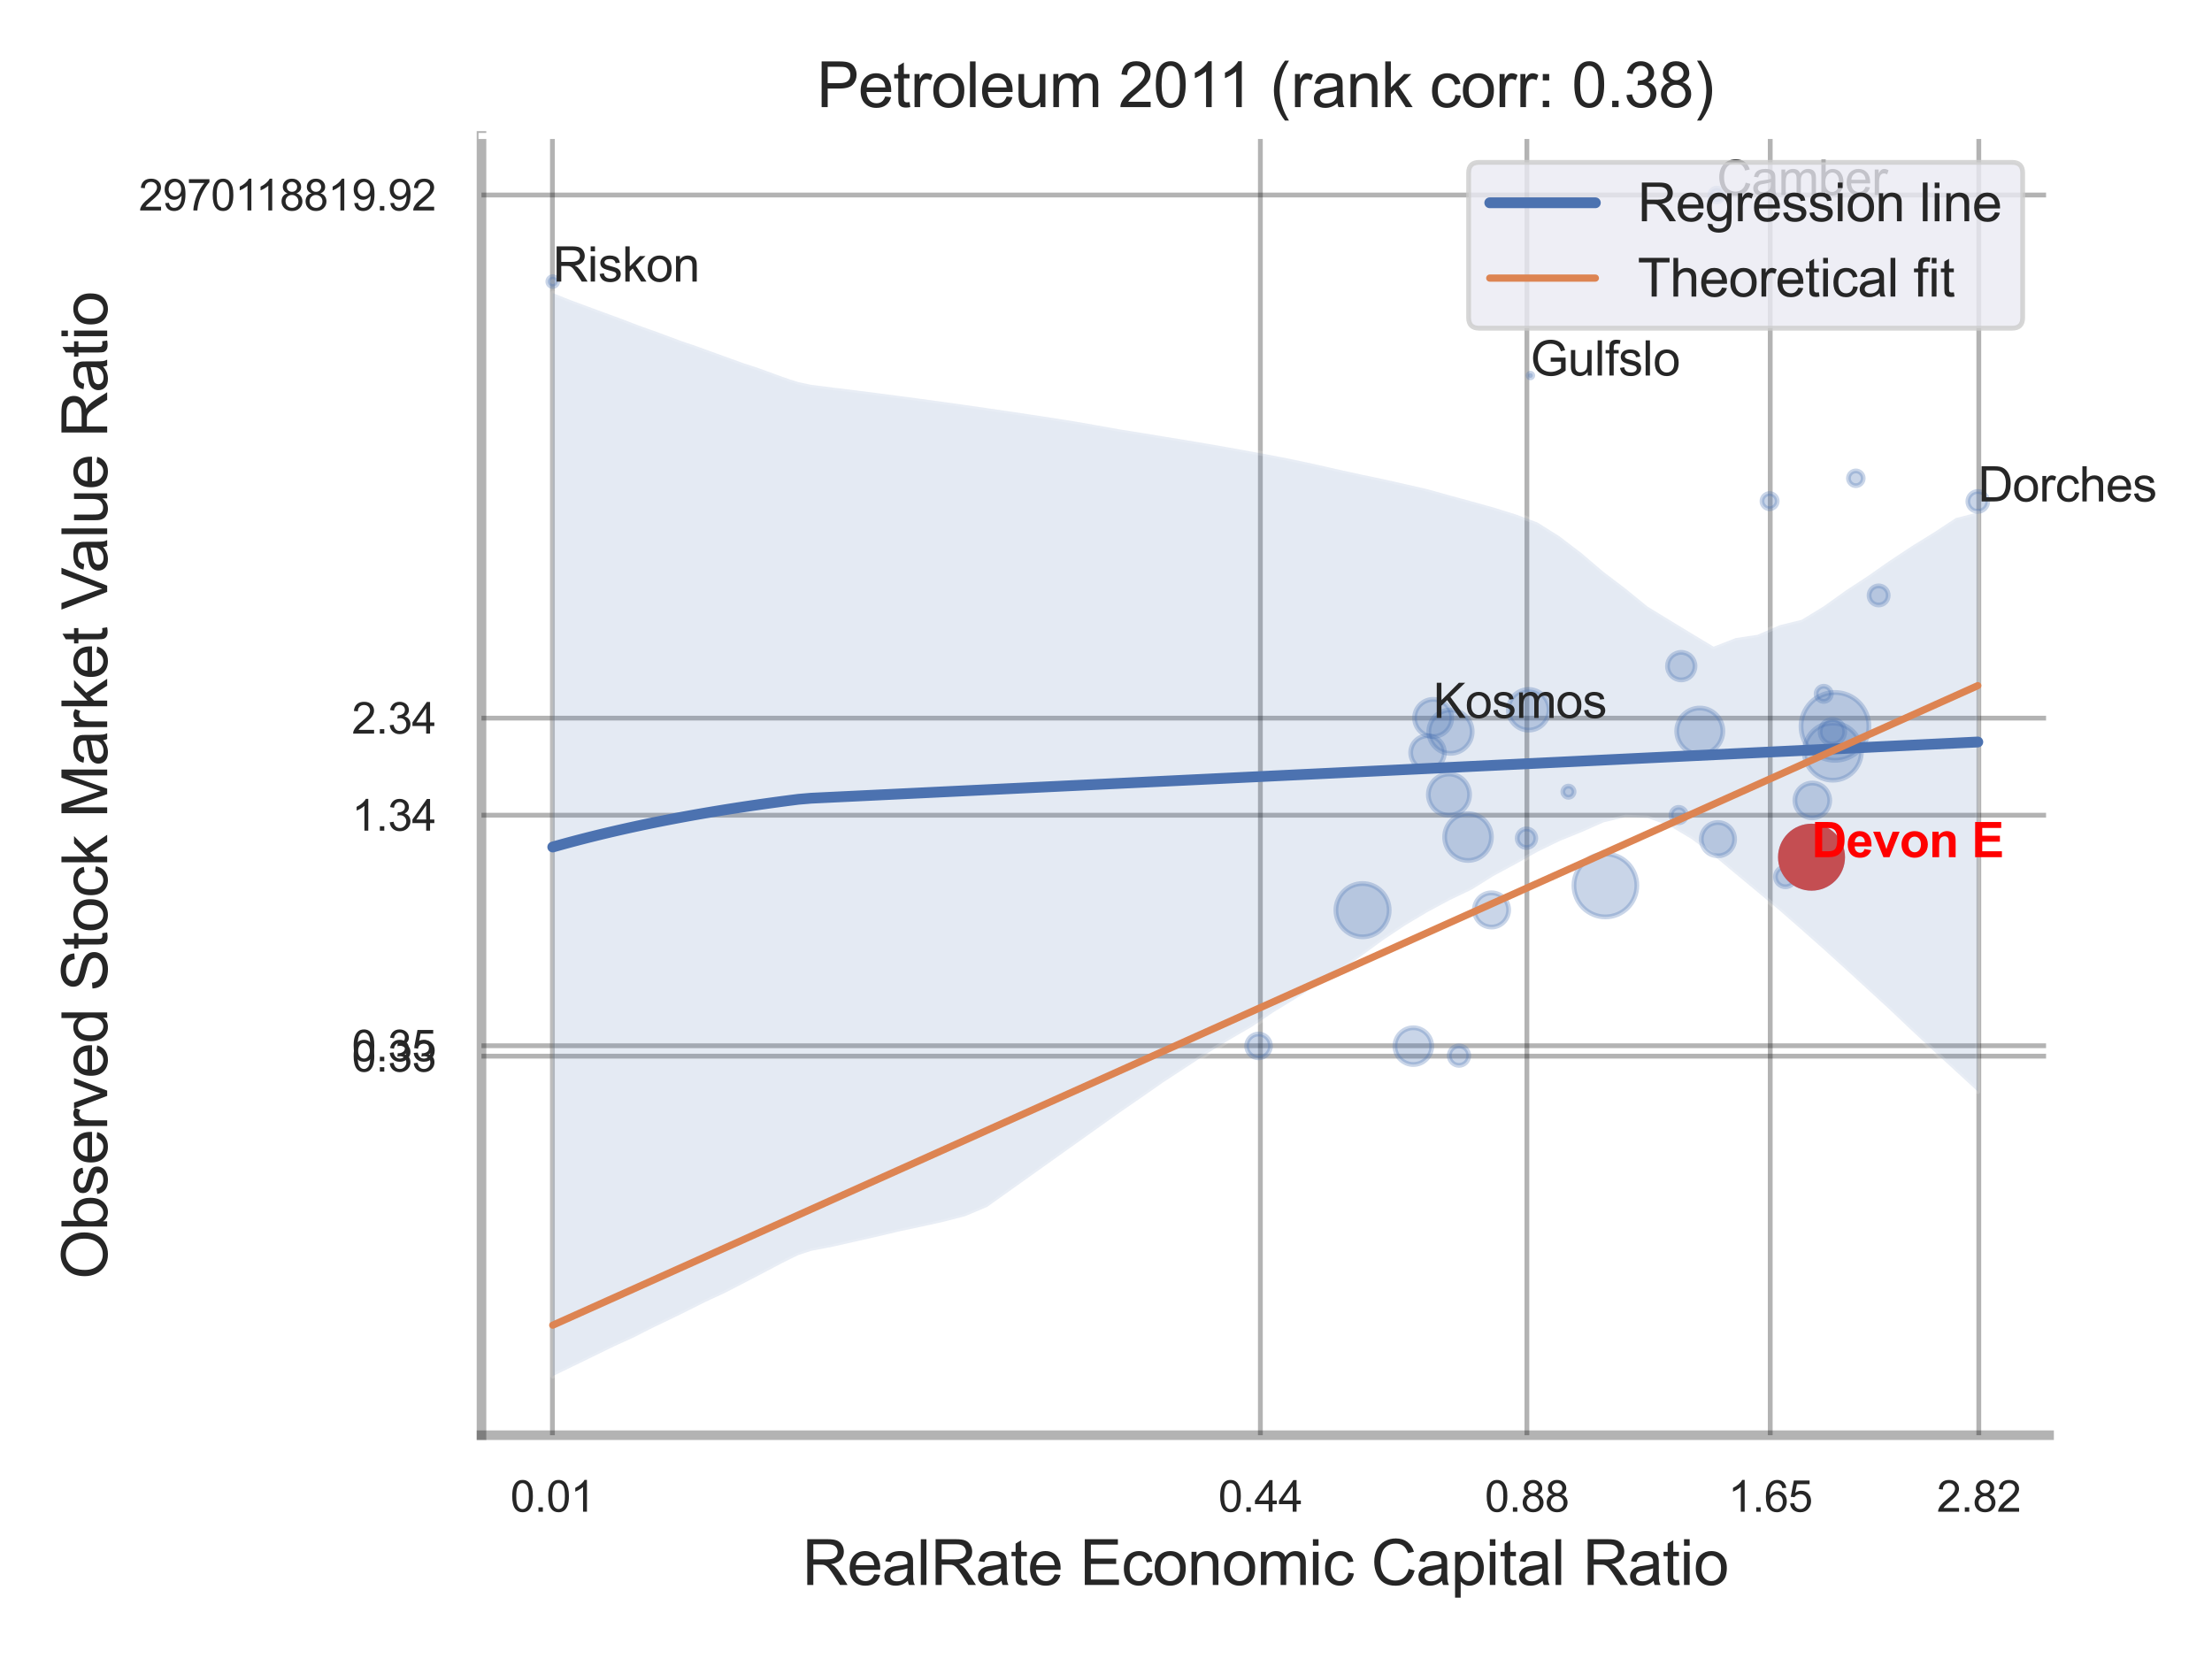 <?xml version="1.0" encoding="utf-8" standalone="no"?>
<!DOCTYPE svg PUBLIC "-//W3C//DTD SVG 1.1//EN"
  "http://www.w3.org/Graphics/SVG/1.1/DTD/svg11.dtd">
<svg xmlns:xlink="http://www.w3.org/1999/xlink" width="460.8pt" height="345.6pt" viewBox="0 0 460.8 345.6" xmlns="http://www.w3.org/2000/svg" version="1.1">
 <defs>
  <style type="text/css">*{stroke-linejoin: round; stroke-linecap: butt}</style>
 </defs>
 <g id="figure_1">
  <g id="patch_1">
   <path d="M 0 345.6 
L 460.8 345.6 
L 460.8 0 
L 0 0 
z
" style="fill: #ffffff"/>
  </g>
  <g id="axes_1">
   <g id="patch_2">
    <path d="M 100.305 298.98 
L 426.858 298.98 
L 426.858 28.32 
L 100.305 28.32 
z
" style="fill: #ffffff"/>
   </g>
   <g id="matplotlib.axis_1">
    <g id="xtick_1">
     <g id="line2d_1">
      <path d="M 115.082 298.98 
L 115.082 28.32 
" clip-path="url(#p257040699f)" style="fill: none; stroke: #000000; stroke-opacity: 0.3; stroke-linecap: round"/>
     </g>
     <g id="text_1">
      <!-- 0.01 -->
      <g style="fill: #262626" transform="translate(106.325 314.922) scale(0.09 -0.09)">
       <defs>
        <path id="ArialMT-30" d="M 266 2259 
Q 266 3072 433 3567 
Q 600 4063 929 4331 
Q 1259 4600 1759 4600 
Q 2128 4600 2406 4451 
Q 2684 4303 2865 4023 
Q 3047 3744 3150 3342 
Q 3253 2941 3253 2259 
Q 3253 1453 3087 958 
Q 2922 463 2592 192 
Q 2263 -78 1759 -78 
Q 1097 -78 719 397 
Q 266 969 266 2259 
z
M 844 2259 
Q 844 1131 1108 757 
Q 1372 384 1759 384 
Q 2147 384 2411 759 
Q 2675 1134 2675 2259 
Q 2675 3391 2411 3762 
Q 2147 4134 1753 4134 
Q 1366 4134 1134 3806 
Q 844 3388 844 2259 
z
" transform="scale(0.016)"/>
        <path id="ArialMT-2e" d="M 581 0 
L 581 641 
L 1222 641 
L 1222 0 
L 581 0 
z
" transform="scale(0.016)"/>
        <path id="ArialMT-31" d="M 2384 0 
L 1822 0 
L 1822 3584 
Q 1619 3391 1289 3197 
Q 959 3003 697 2906 
L 697 3450 
Q 1169 3672 1522 3987 
Q 1875 4303 2022 4600 
L 2384 4600 
L 2384 0 
z
" transform="scale(0.016)"/>
       </defs>
       <use xlink:href="#ArialMT-30"/>
       <use xlink:href="#ArialMT-2e" x="55.615"/>
       <use xlink:href="#ArialMT-30" x="83.398"/>
       <use xlink:href="#ArialMT-31" x="139.014"/>
      </g>
     </g>
    </g>
    <g id="xtick_2">
     <g id="line2d_2">
      <path d="M 262.558 298.98 
L 262.558 28.32 
" clip-path="url(#p257040699f)" style="fill: none; stroke: #000000; stroke-opacity: 0.3; stroke-linecap: round"/>
     </g>
     <g id="text_2">
      <!-- 0.44 -->
      <g style="fill: #262626" transform="translate(253.8 314.922) scale(0.09 -0.09)">
       <defs>
        <path id="ArialMT-34" d="M 2069 0 
L 2069 1097 
L 81 1097 
L 81 1613 
L 2172 4581 
L 2631 4581 
L 2631 1613 
L 3250 1613 
L 3250 1097 
L 2631 1097 
L 2631 0 
L 2069 0 
z
M 2069 1613 
L 2069 3678 
L 634 1613 
L 2069 1613 
z
" transform="scale(0.016)"/>
       </defs>
       <use xlink:href="#ArialMT-30"/>
       <use xlink:href="#ArialMT-2e" x="55.615"/>
       <use xlink:href="#ArialMT-34" x="83.398"/>
       <use xlink:href="#ArialMT-34" x="139.014"/>
      </g>
     </g>
    </g>
    <g id="xtick_3">
     <g id="line2d_3">
      <path d="M 318.078 298.98 
L 318.078 28.32 
" clip-path="url(#p257040699f)" style="fill: none; stroke: #000000; stroke-opacity: 0.3; stroke-linecap: round"/>
     </g>
     <g id="text_3">
      <!-- 0.88 -->
      <g style="fill: #262626" transform="translate(309.321 314.922) scale(0.09 -0.09)">
       <defs>
        <path id="ArialMT-38" d="M 1131 2484 
Q 781 2613 612 2850 
Q 444 3088 444 3419 
Q 444 3919 803 4259 
Q 1163 4600 1759 4600 
Q 2359 4600 2725 4251 
Q 3091 3903 3091 3403 
Q 3091 3084 2923 2848 
Q 2756 2613 2416 2484 
Q 2838 2347 3058 2040 
Q 3278 1734 3278 1309 
Q 3278 722 2862 322 
Q 2447 -78 1769 -78 
Q 1091 -78 675 323 
Q 259 725 259 1325 
Q 259 1772 486 2073 
Q 713 2375 1131 2484 
z
M 1019 3438 
Q 1019 3113 1228 2906 
Q 1438 2700 1772 2700 
Q 2097 2700 2305 2904 
Q 2513 3109 2513 3406 
Q 2513 3716 2298 3927 
Q 2084 4138 1766 4138 
Q 1444 4138 1231 3931 
Q 1019 3725 1019 3438 
z
M 838 1322 
Q 838 1081 952 856 
Q 1066 631 1291 507 
Q 1516 384 1775 384 
Q 2178 384 2440 643 
Q 2703 903 2703 1303 
Q 2703 1709 2433 1975 
Q 2163 2241 1756 2241 
Q 1359 2241 1098 1978 
Q 838 1716 838 1322 
z
" transform="scale(0.016)"/>
       </defs>
       <use xlink:href="#ArialMT-30"/>
       <use xlink:href="#ArialMT-2e" x="55.615"/>
       <use xlink:href="#ArialMT-38" x="83.398"/>
       <use xlink:href="#ArialMT-38" x="139.014"/>
      </g>
     </g>
    </g>
    <g id="xtick_4">
     <g id="line2d_4">
      <path d="M 368.771 298.98 
L 368.771 28.32 
" clip-path="url(#p257040699f)" style="fill: none; stroke: #000000; stroke-opacity: 0.3; stroke-linecap: round"/>
     </g>
     <g id="text_4">
      <!-- 1.65 -->
      <g style="fill: #262626" transform="translate(360.013 314.922) scale(0.09 -0.09)">
       <defs>
        <path id="ArialMT-36" d="M 3184 3459 
L 2625 3416 
Q 2550 3747 2413 3897 
Q 2184 4138 1850 4138 
Q 1581 4138 1378 3988 
Q 1113 3794 959 3422 
Q 806 3050 800 2363 
Q 1003 2672 1297 2822 
Q 1591 2972 1913 2972 
Q 2475 2972 2870 2558 
Q 3266 2144 3266 1488 
Q 3266 1056 3080 686 
Q 2894 316 2569 119 
Q 2244 -78 1831 -78 
Q 1128 -78 684 439 
Q 241 956 241 2144 
Q 241 3472 731 4075 
Q 1159 4600 1884 4600 
Q 2425 4600 2770 4297 
Q 3116 3994 3184 3459 
z
M 888 1484 
Q 888 1194 1011 928 
Q 1134 663 1356 523 
Q 1578 384 1822 384 
Q 2178 384 2434 671 
Q 2691 959 2691 1453 
Q 2691 1928 2437 2201 
Q 2184 2475 1800 2475 
Q 1419 2475 1153 2201 
Q 888 1928 888 1484 
z
" transform="scale(0.016)"/>
        <path id="ArialMT-35" d="M 266 1200 
L 856 1250 
Q 922 819 1161 601 
Q 1400 384 1738 384 
Q 2144 384 2425 690 
Q 2706 997 2706 1503 
Q 2706 1984 2436 2262 
Q 2166 2541 1728 2541 
Q 1456 2541 1237 2417 
Q 1019 2294 894 2097 
L 366 2166 
L 809 4519 
L 3088 4519 
L 3088 3981 
L 1259 3981 
L 1013 2750 
Q 1425 3038 1878 3038 
Q 2478 3038 2890 2622 
Q 3303 2206 3303 1553 
Q 3303 931 2941 478 
Q 2500 -78 1738 -78 
Q 1113 -78 717 272 
Q 322 622 266 1200 
z
" transform="scale(0.016)"/>
       </defs>
       <use xlink:href="#ArialMT-31"/>
       <use xlink:href="#ArialMT-2e" x="55.615"/>
       <use xlink:href="#ArialMT-36" x="83.398"/>
       <use xlink:href="#ArialMT-35" x="139.014"/>
      </g>
     </g>
    </g>
    <g id="xtick_5">
     <g id="line2d_5">
      <path d="M 412.221 298.98 
L 412.221 28.32 
" clip-path="url(#p257040699f)" style="fill: none; stroke: #000000; stroke-opacity: 0.3; stroke-linecap: round"/>
     </g>
     <g id="text_5">
      <!-- 2.82 -->
      <g style="fill: #262626" transform="translate(403.464 314.922) scale(0.09 -0.09)">
       <defs>
        <path id="ArialMT-32" d="M 3222 541 
L 3222 0 
L 194 0 
Q 188 203 259 391 
Q 375 700 629 1000 
Q 884 1300 1366 1694 
Q 2113 2306 2375 2664 
Q 2638 3022 2638 3341 
Q 2638 3675 2398 3904 
Q 2159 4134 1775 4134 
Q 1369 4134 1125 3890 
Q 881 3647 878 3216 
L 300 3275 
Q 359 3922 746 4261 
Q 1134 4600 1788 4600 
Q 2447 4600 2831 4234 
Q 3216 3869 3216 3328 
Q 3216 3053 3103 2787 
Q 2991 2522 2730 2228 
Q 2469 1934 1863 1422 
Q 1356 997 1212 845 
Q 1069 694 975 541 
L 3222 541 
z
" transform="scale(0.016)"/>
       </defs>
       <use xlink:href="#ArialMT-32"/>
       <use xlink:href="#ArialMT-2e" x="55.615"/>
       <use xlink:href="#ArialMT-38" x="83.398"/>
       <use xlink:href="#ArialMT-32" x="139.014"/>
      </g>
     </g>
    </g>
    <g id="xtick_6"/>
    <g id="xtick_7"/>
    <g id="text_6">
     <!-- RealRate Economic Capital Ratio -->
     <g style="fill: #262626" transform="translate(167.123 330.174) scale(0.13 -0.13)">
      <defs>
       <path id="ArialMT-52" d="M 503 0 
L 503 4581 
L 2534 4581 
Q 3147 4581 3465 4457 
Q 3784 4334 3975 4021 
Q 4166 3709 4166 3331 
Q 4166 2844 3850 2509 
Q 3534 2175 2875 2084 
Q 3116 1969 3241 1856 
Q 3506 1613 3744 1247 
L 4541 0 
L 3778 0 
L 3172 953 
Q 2906 1366 2734 1584 
Q 2563 1803 2427 1890 
Q 2291 1978 2150 2013 
Q 2047 2034 1813 2034 
L 1109 2034 
L 1109 0 
L 503 0 
z
M 1109 2559 
L 2413 2559 
Q 2828 2559 3062 2645 
Q 3297 2731 3419 2920 
Q 3541 3109 3541 3331 
Q 3541 3656 3305 3865 
Q 3069 4075 2559 4075 
L 1109 4075 
L 1109 2559 
z
" transform="scale(0.016)"/>
       <path id="ArialMT-65" d="M 2694 1069 
L 3275 997 
Q 3138 488 2766 206 
Q 2394 -75 1816 -75 
Q 1088 -75 661 373 
Q 234 822 234 1631 
Q 234 2469 665 2931 
Q 1097 3394 1784 3394 
Q 2450 3394 2872 2941 
Q 3294 2488 3294 1666 
Q 3294 1616 3291 1516 
L 816 1516 
Q 847 969 1125 678 
Q 1403 388 1819 388 
Q 2128 388 2347 550 
Q 2566 713 2694 1069 
z
M 847 1978 
L 2700 1978 
Q 2663 2397 2488 2606 
Q 2219 2931 1791 2931 
Q 1403 2931 1139 2672 
Q 875 2413 847 1978 
z
" transform="scale(0.016)"/>
       <path id="ArialMT-61" d="M 2588 409 
Q 2275 144 1986 34 
Q 1697 -75 1366 -75 
Q 819 -75 525 192 
Q 231 459 231 875 
Q 231 1119 342 1320 
Q 453 1522 633 1644 
Q 813 1766 1038 1828 
Q 1203 1872 1538 1913 
Q 2219 1994 2541 2106 
Q 2544 2222 2544 2253 
Q 2544 2597 2384 2738 
Q 2169 2928 1744 2928 
Q 1347 2928 1158 2789 
Q 969 2650 878 2297 
L 328 2372 
Q 403 2725 575 2942 
Q 747 3159 1072 3276 
Q 1397 3394 1825 3394 
Q 2250 3394 2515 3294 
Q 2781 3194 2906 3042 
Q 3031 2891 3081 2659 
Q 3109 2516 3109 2141 
L 3109 1391 
Q 3109 606 3145 398 
Q 3181 191 3288 0 
L 2700 0 
Q 2613 175 2588 409 
z
M 2541 1666 
Q 2234 1541 1622 1453 
Q 1275 1403 1131 1340 
Q 988 1278 909 1158 
Q 831 1038 831 891 
Q 831 666 1001 516 
Q 1172 366 1500 366 
Q 1825 366 2078 508 
Q 2331 650 2450 897 
Q 2541 1088 2541 1459 
L 2541 1666 
z
" transform="scale(0.016)"/>
       <path id="ArialMT-6c" d="M 409 0 
L 409 4581 
L 972 4581 
L 972 0 
L 409 0 
z
" transform="scale(0.016)"/>
       <path id="ArialMT-74" d="M 1650 503 
L 1731 6 
Q 1494 -44 1306 -44 
Q 1000 -44 831 53 
Q 663 150 594 308 
Q 525 466 525 972 
L 525 2881 
L 113 2881 
L 113 3319 
L 525 3319 
L 525 4141 
L 1084 4478 
L 1084 3319 
L 1650 3319 
L 1650 2881 
L 1084 2881 
L 1084 941 
Q 1084 700 1114 631 
Q 1144 563 1211 522 
Q 1278 481 1403 481 
Q 1497 481 1650 503 
z
" transform="scale(0.016)"/>
       <path id="ArialMT-20" transform="scale(0.016)"/>
       <path id="ArialMT-45" d="M 506 0 
L 506 4581 
L 3819 4581 
L 3819 4041 
L 1113 4041 
L 1113 2638 
L 3647 2638 
L 3647 2100 
L 1113 2100 
L 1113 541 
L 3925 541 
L 3925 0 
L 506 0 
z
" transform="scale(0.016)"/>
       <path id="ArialMT-63" d="M 2588 1216 
L 3141 1144 
Q 3050 572 2676 248 
Q 2303 -75 1759 -75 
Q 1078 -75 664 370 
Q 250 816 250 1647 
Q 250 2184 428 2587 
Q 606 2991 970 3192 
Q 1334 3394 1763 3394 
Q 2303 3394 2647 3120 
Q 2991 2847 3088 2344 
L 2541 2259 
Q 2463 2594 2264 2762 
Q 2066 2931 1784 2931 
Q 1359 2931 1093 2626 
Q 828 2322 828 1663 
Q 828 994 1084 691 
Q 1341 388 1753 388 
Q 2084 388 2306 591 
Q 2528 794 2588 1216 
z
" transform="scale(0.016)"/>
       <path id="ArialMT-6f" d="M 213 1659 
Q 213 2581 725 3025 
Q 1153 3394 1769 3394 
Q 2453 3394 2887 2945 
Q 3322 2497 3322 1706 
Q 3322 1066 3130 698 
Q 2938 331 2570 128 
Q 2203 -75 1769 -75 
Q 1072 -75 642 372 
Q 213 819 213 1659 
z
M 791 1659 
Q 791 1022 1069 705 
Q 1347 388 1769 388 
Q 2188 388 2466 706 
Q 2744 1025 2744 1678 
Q 2744 2294 2464 2611 
Q 2184 2928 1769 2928 
Q 1347 2928 1069 2612 
Q 791 2297 791 1659 
z
" transform="scale(0.016)"/>
       <path id="ArialMT-6e" d="M 422 0 
L 422 3319 
L 928 3319 
L 928 2847 
Q 1294 3394 1984 3394 
Q 2284 3394 2536 3286 
Q 2788 3178 2913 3003 
Q 3038 2828 3088 2588 
Q 3119 2431 3119 2041 
L 3119 0 
L 2556 0 
L 2556 2019 
Q 2556 2363 2490 2533 
Q 2425 2703 2258 2804 
Q 2091 2906 1866 2906 
Q 1506 2906 1245 2678 
Q 984 2450 984 1813 
L 984 0 
L 422 0 
z
" transform="scale(0.016)"/>
       <path id="ArialMT-6d" d="M 422 0 
L 422 3319 
L 925 3319 
L 925 2853 
Q 1081 3097 1340 3245 
Q 1600 3394 1931 3394 
Q 2300 3394 2536 3241 
Q 2772 3088 2869 2813 
Q 3263 3394 3894 3394 
Q 4388 3394 4653 3120 
Q 4919 2847 4919 2278 
L 4919 0 
L 4359 0 
L 4359 2091 
Q 4359 2428 4304 2576 
Q 4250 2725 4106 2815 
Q 3963 2906 3769 2906 
Q 3419 2906 3187 2673 
Q 2956 2441 2956 1928 
L 2956 0 
L 2394 0 
L 2394 2156 
Q 2394 2531 2256 2718 
Q 2119 2906 1806 2906 
Q 1569 2906 1367 2781 
Q 1166 2656 1075 2415 
Q 984 2175 984 1722 
L 984 0 
L 422 0 
z
" transform="scale(0.016)"/>
       <path id="ArialMT-69" d="M 425 3934 
L 425 4581 
L 988 4581 
L 988 3934 
L 425 3934 
z
M 425 0 
L 425 3319 
L 988 3319 
L 988 0 
L 425 0 
z
" transform="scale(0.016)"/>
       <path id="ArialMT-43" d="M 3763 1606 
L 4369 1453 
Q 4178 706 3683 314 
Q 3188 -78 2472 -78 
Q 1731 -78 1267 223 
Q 803 525 561 1097 
Q 319 1669 319 2325 
Q 319 3041 592 3573 
Q 866 4106 1370 4382 
Q 1875 4659 2481 4659 
Q 3169 4659 3637 4309 
Q 4106 3959 4291 3325 
L 3694 3184 
Q 3534 3684 3231 3912 
Q 2928 4141 2469 4141 
Q 1941 4141 1586 3887 
Q 1231 3634 1087 3207 
Q 944 2781 944 2328 
Q 944 1744 1114 1308 
Q 1284 872 1643 656 
Q 2003 441 2422 441 
Q 2931 441 3284 734 
Q 3638 1028 3763 1606 
z
" transform="scale(0.016)"/>
       <path id="ArialMT-70" d="M 422 -1272 
L 422 3319 
L 934 3319 
L 934 2888 
Q 1116 3141 1344 3267 
Q 1572 3394 1897 3394 
Q 2322 3394 2647 3175 
Q 2972 2956 3137 2557 
Q 3303 2159 3303 1684 
Q 3303 1175 3120 767 
Q 2938 359 2589 142 
Q 2241 -75 1856 -75 
Q 1575 -75 1351 44 
Q 1128 163 984 344 
L 984 -1272 
L 422 -1272 
z
M 931 1641 
Q 931 1000 1190 694 
Q 1450 388 1819 388 
Q 2194 388 2461 705 
Q 2728 1022 2728 1688 
Q 2728 2322 2467 2637 
Q 2206 2953 1844 2953 
Q 1484 2953 1207 2617 
Q 931 2281 931 1641 
z
" transform="scale(0.016)"/>
      </defs>
      <use xlink:href="#ArialMT-52"/>
      <use xlink:href="#ArialMT-65" x="72.217"/>
      <use xlink:href="#ArialMT-61" x="127.832"/>
      <use xlink:href="#ArialMT-6c" x="183.447"/>
      <use xlink:href="#ArialMT-52" x="205.664"/>
      <use xlink:href="#ArialMT-61" x="277.881"/>
      <use xlink:href="#ArialMT-74" x="333.496"/>
      <use xlink:href="#ArialMT-65" x="361.279"/>
      <use xlink:href="#ArialMT-20" x="416.895"/>
      <use xlink:href="#ArialMT-45" x="444.678"/>
      <use xlink:href="#ArialMT-63" x="511.377"/>
      <use xlink:href="#ArialMT-6f" x="561.377"/>
      <use xlink:href="#ArialMT-6e" x="616.992"/>
      <use xlink:href="#ArialMT-6f" x="672.607"/>
      <use xlink:href="#ArialMT-6d" x="728.223"/>
      <use xlink:href="#ArialMT-69" x="811.523"/>
      <use xlink:href="#ArialMT-63" x="833.74"/>
      <use xlink:href="#ArialMT-20" x="883.74"/>
      <use xlink:href="#ArialMT-43" x="911.523"/>
      <use xlink:href="#ArialMT-61" x="983.74"/>
      <use xlink:href="#ArialMT-70" x="1039.355"/>
      <use xlink:href="#ArialMT-69" x="1094.971"/>
      <use xlink:href="#ArialMT-74" x="1117.188"/>
      <use xlink:href="#ArialMT-61" x="1144.971"/>
      <use xlink:href="#ArialMT-6c" x="1200.586"/>
      <use xlink:href="#ArialMT-20" x="1222.803"/>
      <use xlink:href="#ArialMT-52" x="1250.586"/>
      <use xlink:href="#ArialMT-61" x="1322.803"/>
      <use xlink:href="#ArialMT-74" x="1378.418"/>
      <use xlink:href="#ArialMT-69" x="1406.201"/>
      <use xlink:href="#ArialMT-6f" x="1428.418"/>
     </g>
    </g>
   </g>
   <g id="matplotlib.axis_2">
    <g id="ytick_1">
     <g id="line2d_6">
      <path d="M 100.305 220.017 
L 426.858 220.017 
" clip-path="url(#p257040699f)" style="fill: none; stroke: #000000; stroke-opacity: 0.3; stroke-linecap: round"/>
     </g>
     <g id="text_7">
      <!-- 0.33 -->
      <g style="fill: #262626" transform="translate(73.29 223.238) scale(0.09 -0.09)">
       <defs>
        <path id="ArialMT-33" d="M 269 1209 
L 831 1284 
Q 928 806 1161 595 
Q 1394 384 1728 384 
Q 2125 384 2398 659 
Q 2672 934 2672 1341 
Q 2672 1728 2419 1979 
Q 2166 2231 1775 2231 
Q 1616 2231 1378 2169 
L 1441 2663 
Q 1497 2656 1531 2656 
Q 1891 2656 2178 2843 
Q 2466 3031 2466 3422 
Q 2466 3731 2256 3934 
Q 2047 4138 1716 4138 
Q 1388 4138 1169 3931 
Q 950 3725 888 3313 
L 325 3413 
Q 428 3978 793 4289 
Q 1159 4600 1703 4600 
Q 2078 4600 2393 4439 
Q 2709 4278 2876 4000 
Q 3044 3722 3044 3409 
Q 3044 3113 2884 2869 
Q 2725 2625 2413 2481 
Q 2819 2388 3044 2092 
Q 3269 1797 3269 1353 
Q 3269 753 2831 336 
Q 2394 -81 1725 -81 
Q 1122 -81 723 278 
Q 325 638 269 1209 
z
" transform="scale(0.016)"/>
       </defs>
       <use xlink:href="#ArialMT-30"/>
       <use xlink:href="#ArialMT-2e" x="55.615"/>
       <use xlink:href="#ArialMT-33" x="83.398"/>
       <use xlink:href="#ArialMT-33" x="139.014"/>
      </g>
     </g>
    </g>
    <g id="ytick_2">
     <g id="line2d_7">
      <path d="M 100.305 217.851 
L 426.858 217.851 
" clip-path="url(#p257040699f)" style="fill: none; stroke: #000000; stroke-opacity: 0.3; stroke-linecap: round"/>
     </g>
     <g id="text_8">
      <!-- 0.35 -->
      <g style="fill: #262626" transform="translate(73.29 221.072) scale(0.09 -0.09)">
       <use xlink:href="#ArialMT-30"/>
       <use xlink:href="#ArialMT-2e" x="55.615"/>
       <use xlink:href="#ArialMT-33" x="83.398"/>
       <use xlink:href="#ArialMT-35" x="139.014"/>
      </g>
     </g>
    </g>
    <g id="ytick_3">
     <g id="line2d_8">
      <path d="M 100.305 169.822 
L 426.858 169.822 
" clip-path="url(#p257040699f)" style="fill: none; stroke: #000000; stroke-opacity: 0.3; stroke-linecap: round"/>
     </g>
     <g id="text_9">
      <!-- 1.34 -->
      <g style="fill: #262626" transform="translate(73.29 173.043) scale(0.09 -0.09)">
       <use xlink:href="#ArialMT-31"/>
       <use xlink:href="#ArialMT-2e" x="55.615"/>
       <use xlink:href="#ArialMT-33" x="83.398"/>
       <use xlink:href="#ArialMT-34" x="139.014"/>
      </g>
     </g>
    </g>
    <g id="ytick_4">
     <g id="line2d_9">
      <path d="M 100.305 149.6 
L 426.858 149.6 
" clip-path="url(#p257040699f)" style="fill: none; stroke: #000000; stroke-opacity: 0.3; stroke-linecap: round"/>
     </g>
     <g id="text_10">
      <!-- 2.34 -->
      <g style="fill: #262626" transform="translate(73.29 152.821) scale(0.09 -0.09)">
       <use xlink:href="#ArialMT-32"/>
       <use xlink:href="#ArialMT-2e" x="55.615"/>
       <use xlink:href="#ArialMT-33" x="83.398"/>
       <use xlink:href="#ArialMT-34" x="139.014"/>
      </g>
     </g>
    </g>
    <g id="ytick_5">
     <g id="line2d_10">
      <path d="M 100.305 40.625 
L 426.858 40.625 
" clip-path="url(#p257040699f)" style="fill: none; stroke: #000000; stroke-opacity: 0.3; stroke-linecap: round"/>
     </g>
     <g id="text_11">
      <!-- 2970118819.92 -->
      <g style="fill: #262626" transform="translate(28.91 43.846) scale(0.09 -0.09)">
       <defs>
        <path id="ArialMT-39" d="M 350 1059 
L 891 1109 
Q 959 728 1153 556 
Q 1347 384 1650 384 
Q 1909 384 2104 503 
Q 2300 622 2425 820 
Q 2550 1019 2634 1356 
Q 2719 1694 2719 2044 
Q 2719 2081 2716 2156 
Q 2547 1888 2255 1720 
Q 1963 1553 1622 1553 
Q 1053 1553 659 1965 
Q 266 2378 266 3053 
Q 266 3750 677 4175 
Q 1088 4600 1706 4600 
Q 2153 4600 2523 4359 
Q 2894 4119 3086 3673 
Q 3278 3228 3278 2384 
Q 3278 1506 3087 986 
Q 2897 466 2520 194 
Q 2144 -78 1638 -78 
Q 1100 -78 759 220 
Q 419 519 350 1059 
z
M 2653 3081 
Q 2653 3566 2395 3850 
Q 2138 4134 1775 4134 
Q 1400 4134 1122 3828 
Q 844 3522 844 3034 
Q 844 2597 1108 2323 
Q 1372 2050 1759 2050 
Q 2150 2050 2401 2323 
Q 2653 2597 2653 3081 
z
" transform="scale(0.016)"/>
        <path id="ArialMT-37" d="M 303 3981 
L 303 4522 
L 3269 4522 
L 3269 4084 
Q 2831 3619 2401 2847 
Q 1972 2075 1738 1259 
Q 1569 684 1522 0 
L 944 0 
Q 953 541 1156 1306 
Q 1359 2072 1739 2783 
Q 2119 3494 2547 3981 
L 303 3981 
z
" transform="scale(0.016)"/>
       </defs>
       <use xlink:href="#ArialMT-32"/>
       <use xlink:href="#ArialMT-39" x="55.615"/>
       <use xlink:href="#ArialMT-37" x="111.23"/>
       <use xlink:href="#ArialMT-30" x="166.846"/>
       <use xlink:href="#ArialMT-31" x="222.461"/>
       <use xlink:href="#ArialMT-31" x="270.701"/>
       <use xlink:href="#ArialMT-38" x="326.316"/>
       <use xlink:href="#ArialMT-38" x="381.932"/>
       <use xlink:href="#ArialMT-31" x="437.547"/>
       <use xlink:href="#ArialMT-39" x="493.162"/>
       <use xlink:href="#ArialMT-2e" x="548.777"/>
       <use xlink:href="#ArialMT-39" x="576.561"/>
       <use xlink:href="#ArialMT-32" x="632.176"/>
      </g>
     </g>
    </g>
    <g id="ytick_6"/>
    <g id="ytick_7"/>
    <g id="ytick_8"/>
    <g id="ytick_9"/>
    <g id="ytick_10"/>
    <g id="text_12">
     <!-- Observed Stock Market Value Ratio -->
     <g style="fill: #262626" transform="translate(22.327 266.489) rotate(-90) scale(0.13 -0.13)">
      <defs>
       <path id="ArialMT-4f" d="M 309 2231 
Q 309 3372 921 4017 
Q 1534 4663 2503 4663 
Q 3138 4663 3647 4359 
Q 4156 4056 4423 3514 
Q 4691 2972 4691 2284 
Q 4691 1588 4409 1038 
Q 4128 488 3612 205 
Q 3097 -78 2500 -78 
Q 1853 -78 1343 234 
Q 834 547 571 1087 
Q 309 1628 309 2231 
z
M 934 2222 
Q 934 1394 1379 917 
Q 1825 441 2497 441 
Q 3181 441 3623 922 
Q 4066 1403 4066 2288 
Q 4066 2847 3877 3264 
Q 3688 3681 3323 3911 
Q 2959 4141 2506 4141 
Q 1863 4141 1398 3698 
Q 934 3256 934 2222 
z
" transform="scale(0.016)"/>
       <path id="ArialMT-62" d="M 941 0 
L 419 0 
L 419 4581 
L 981 4581 
L 981 2947 
Q 1338 3394 1891 3394 
Q 2197 3394 2470 3270 
Q 2744 3147 2920 2923 
Q 3097 2700 3197 2384 
Q 3297 2069 3297 1709 
Q 3297 856 2875 390 
Q 2453 -75 1863 -75 
Q 1275 -75 941 416 
L 941 0 
z
M 934 1684 
Q 934 1088 1097 822 
Q 1363 388 1816 388 
Q 2184 388 2453 708 
Q 2722 1028 2722 1663 
Q 2722 2313 2464 2622 
Q 2206 2931 1841 2931 
Q 1472 2931 1203 2611 
Q 934 2291 934 1684 
z
" transform="scale(0.016)"/>
       <path id="ArialMT-73" d="M 197 991 
L 753 1078 
Q 800 744 1014 566 
Q 1228 388 1613 388 
Q 2000 388 2187 545 
Q 2375 703 2375 916 
Q 2375 1106 2209 1216 
Q 2094 1291 1634 1406 
Q 1016 1563 777 1677 
Q 538 1791 414 1992 
Q 291 2194 291 2438 
Q 291 2659 392 2848 
Q 494 3038 669 3163 
Q 800 3259 1026 3326 
Q 1253 3394 1513 3394 
Q 1903 3394 2198 3281 
Q 2494 3169 2634 2976 
Q 2775 2784 2828 2463 
L 2278 2388 
Q 2241 2644 2061 2787 
Q 1881 2931 1553 2931 
Q 1166 2931 1000 2803 
Q 834 2675 834 2503 
Q 834 2394 903 2306 
Q 972 2216 1119 2156 
Q 1203 2125 1616 2013 
Q 2213 1853 2448 1751 
Q 2684 1650 2818 1456 
Q 2953 1263 2953 975 
Q 2953 694 2789 445 
Q 2625 197 2315 61 
Q 2006 -75 1616 -75 
Q 969 -75 630 194 
Q 291 463 197 991 
z
" transform="scale(0.016)"/>
       <path id="ArialMT-72" d="M 416 0 
L 416 3319 
L 922 3319 
L 922 2816 
Q 1116 3169 1280 3281 
Q 1444 3394 1641 3394 
Q 1925 3394 2219 3213 
L 2025 2691 
Q 1819 2813 1613 2813 
Q 1428 2813 1281 2702 
Q 1134 2591 1072 2394 
Q 978 2094 978 1738 
L 978 0 
L 416 0 
z
" transform="scale(0.016)"/>
       <path id="ArialMT-76" d="M 1344 0 
L 81 3319 
L 675 3319 
L 1388 1331 
Q 1503 1009 1600 663 
Q 1675 925 1809 1294 
L 2547 3319 
L 3125 3319 
L 1869 0 
L 1344 0 
z
" transform="scale(0.016)"/>
       <path id="ArialMT-64" d="M 2575 0 
L 2575 419 
Q 2259 -75 1647 -75 
Q 1250 -75 917 144 
Q 584 363 401 755 
Q 219 1147 219 1656 
Q 219 2153 384 2558 
Q 550 2963 881 3178 
Q 1213 3394 1622 3394 
Q 1922 3394 2156 3267 
Q 2391 3141 2538 2938 
L 2538 4581 
L 3097 4581 
L 3097 0 
L 2575 0 
z
M 797 1656 
Q 797 1019 1065 703 
Q 1334 388 1700 388 
Q 2069 388 2326 689 
Q 2584 991 2584 1609 
Q 2584 2291 2321 2609 
Q 2059 2928 1675 2928 
Q 1300 2928 1048 2622 
Q 797 2316 797 1656 
z
" transform="scale(0.016)"/>
       <path id="ArialMT-53" d="M 288 1472 
L 859 1522 
Q 900 1178 1048 958 
Q 1197 738 1509 602 
Q 1822 466 2213 466 
Q 2559 466 2825 569 
Q 3091 672 3220 851 
Q 3350 1031 3350 1244 
Q 3350 1459 3225 1620 
Q 3100 1781 2813 1891 
Q 2628 1963 1997 2114 
Q 1366 2266 1113 2400 
Q 784 2572 623 2826 
Q 463 3081 463 3397 
Q 463 3744 659 4045 
Q 856 4347 1234 4503 
Q 1613 4659 2075 4659 
Q 2584 4659 2973 4495 
Q 3363 4331 3572 4012 
Q 3781 3694 3797 3291 
L 3216 3247 
Q 3169 3681 2898 3903 
Q 2628 4125 2100 4125 
Q 1550 4125 1298 3923 
Q 1047 3722 1047 3438 
Q 1047 3191 1225 3031 
Q 1400 2872 2139 2705 
Q 2878 2538 3153 2413 
Q 3553 2228 3743 1945 
Q 3934 1663 3934 1294 
Q 3934 928 3725 604 
Q 3516 281 3123 101 
Q 2731 -78 2241 -78 
Q 1619 -78 1198 103 
Q 778 284 539 648 
Q 300 1013 288 1472 
z
" transform="scale(0.016)"/>
       <path id="ArialMT-6b" d="M 425 0 
L 425 4581 
L 988 4581 
L 988 1969 
L 2319 3319 
L 3047 3319 
L 1778 2088 
L 3175 0 
L 2481 0 
L 1384 1697 
L 988 1316 
L 988 0 
L 425 0 
z
" transform="scale(0.016)"/>
       <path id="ArialMT-4d" d="M 475 0 
L 475 4581 
L 1388 4581 
L 2472 1338 
Q 2622 884 2691 659 
Q 2769 909 2934 1394 
L 4031 4581 
L 4847 4581 
L 4847 0 
L 4263 0 
L 4263 3834 
L 2931 0 
L 2384 0 
L 1059 3900 
L 1059 0 
L 475 0 
z
" transform="scale(0.016)"/>
       <path id="ArialMT-56" d="M 1803 0 
L 28 4581 
L 684 4581 
L 1875 1253 
Q 2019 853 2116 503 
Q 2222 878 2363 1253 
L 3600 4581 
L 4219 4581 
L 2425 0 
L 1803 0 
z
" transform="scale(0.016)"/>
       <path id="ArialMT-75" d="M 2597 0 
L 2597 488 
Q 2209 -75 1544 -75 
Q 1250 -75 995 37 
Q 741 150 617 320 
Q 494 491 444 738 
Q 409 903 409 1263 
L 409 3319 
L 972 3319 
L 972 1478 
Q 972 1038 1006 884 
Q 1059 663 1231 536 
Q 1403 409 1656 409 
Q 1909 409 2131 539 
Q 2353 669 2445 892 
Q 2538 1116 2538 1541 
L 2538 3319 
L 3100 3319 
L 3100 0 
L 2597 0 
z
" transform="scale(0.016)"/>
      </defs>
      <use xlink:href="#ArialMT-4f"/>
      <use xlink:href="#ArialMT-62" x="77.783"/>
      <use xlink:href="#ArialMT-73" x="133.398"/>
      <use xlink:href="#ArialMT-65" x="183.398"/>
      <use xlink:href="#ArialMT-72" x="239.014"/>
      <use xlink:href="#ArialMT-76" x="272.314"/>
      <use xlink:href="#ArialMT-65" x="322.314"/>
      <use xlink:href="#ArialMT-64" x="377.93"/>
      <use xlink:href="#ArialMT-20" x="433.545"/>
      <use xlink:href="#ArialMT-53" x="461.328"/>
      <use xlink:href="#ArialMT-74" x="528.027"/>
      <use xlink:href="#ArialMT-6f" x="555.811"/>
      <use xlink:href="#ArialMT-63" x="611.426"/>
      <use xlink:href="#ArialMT-6b" x="661.426"/>
      <use xlink:href="#ArialMT-20" x="711.426"/>
      <use xlink:href="#ArialMT-4d" x="739.209"/>
      <use xlink:href="#ArialMT-61" x="822.51"/>
      <use xlink:href="#ArialMT-72" x="878.125"/>
      <use xlink:href="#ArialMT-6b" x="911.426"/>
      <use xlink:href="#ArialMT-65" x="961.426"/>
      <use xlink:href="#ArialMT-74" x="1017.041"/>
      <use xlink:href="#ArialMT-20" x="1044.824"/>
      <use xlink:href="#ArialMT-56" x="1072.607"/>
      <use xlink:href="#ArialMT-61" x="1131.932"/>
      <use xlink:href="#ArialMT-6c" x="1187.547"/>
      <use xlink:href="#ArialMT-75" x="1209.764"/>
      <use xlink:href="#ArialMT-65" x="1265.379"/>
      <use xlink:href="#ArialMT-20" x="1320.994"/>
      <use xlink:href="#ArialMT-52" x="1348.777"/>
      <use xlink:href="#ArialMT-61" x="1420.994"/>
      <use xlink:href="#ArialMT-74" x="1476.609"/>
      <use xlink:href="#ArialMT-69" x="1504.393"/>
      <use xlink:href="#ArialMT-6f" x="1526.609"/>
     </g>
    </g>
   </g>
   <g id="PathCollection_1">
    <path d="M 354.098 157.114 
C 355.373 157.114 356.597 156.607 357.499 155.705 
C 358.401 154.803 358.907 153.58 358.907 152.305 
C 358.907 151.029 358.401 149.806 357.499 148.904 
C 356.597 148.002 355.373 147.495 354.098 147.495 
C 352.822 147.495 351.599 148.002 350.697 148.904 
C 349.795 149.806 349.289 151.029 349.289 152.305 
C 349.289 153.58 349.795 154.803 350.697 155.705 
C 351.599 156.607 352.822 157.114 354.098 157.114 
z
" clip-path="url(#p257040699f)" style="fill: #4c72b0; fill-opacity: 0.3; stroke: #4c72b0; stroke-opacity: 0.3"/>
    <path d="M 303.935 221.938 
C 304.473 221.938 304.99 221.724 305.37 221.344 
C 305.751 220.963 305.965 220.447 305.965 219.908 
C 305.965 219.37 305.751 218.853 305.37 218.473 
C 304.99 218.092 304.473 217.878 303.935 217.878 
C 303.396 217.878 302.88 218.092 302.499 218.473 
C 302.119 218.853 301.905 219.37 301.905 219.908 
C 301.905 220.447 302.119 220.963 302.499 221.344 
C 302.88 221.724 303.396 221.938 303.935 221.938 
z
" clip-path="url(#p257040699f)" style="fill: #4c72b0; fill-opacity: 0.3; stroke: #4c72b0; stroke-opacity: 0.3"/>
    <path d="M 294.42 221.758 
C 295.435 221.758 296.408 221.355 297.126 220.637 
C 297.844 219.919 298.247 218.946 298.247 217.931 
C 298.247 216.916 297.844 215.943 297.126 215.225 
C 296.408 214.508 295.435 214.104 294.42 214.104 
C 293.405 214.104 292.432 214.508 291.714 215.225 
C 290.996 215.943 290.593 216.916 290.593 217.931 
C 290.593 218.946 290.996 219.919 291.714 220.637 
C 292.432 221.355 293.405 221.758 294.42 221.758 
z
" clip-path="url(#p257040699f)" style="fill: #4c72b0; fill-opacity: 0.3; stroke: #4c72b0; stroke-opacity: 0.3"/>
    <path d="M 305.819 179.248 
C 307.112 179.248 308.353 178.734 309.267 177.82 
C 310.181 176.905 310.695 175.665 310.695 174.372 
C 310.695 173.079 310.181 171.839 309.267 170.924 
C 308.353 170.01 307.112 169.496 305.819 169.496 
C 304.526 169.496 303.286 170.01 302.372 170.924 
C 301.457 171.839 300.944 173.079 300.944 174.372 
C 300.944 175.665 301.457 176.905 302.372 177.82 
C 303.286 178.734 304.526 179.248 305.819 179.248 
z
" clip-path="url(#p257040699f)" style="fill: #4c72b0; fill-opacity: 0.3; stroke: #4c72b0; stroke-opacity: 0.3"/>
    <path d="M 262.179 220.367 
C 262.837 220.367 263.468 220.106 263.933 219.64 
C 264.398 219.175 264.659 218.544 264.659 217.886 
C 264.659 217.228 264.398 216.597 263.933 216.132 
C 263.468 215.667 262.837 215.406 262.179 215.406 
C 261.521 215.406 260.89 215.667 260.425 216.132 
C 259.96 216.597 259.698 217.228 259.698 217.886 
C 259.698 218.544 259.96 219.175 260.425 219.64 
C 260.89 220.106 261.521 220.367 262.179 220.367 
z
" clip-path="url(#p257040699f)" style="fill: #4c72b0; fill-opacity: 0.3; stroke: #4c72b0; stroke-opacity: 0.3"/>
    <path d="M 317.998 176.552 
C 318.511 176.552 319.004 176.348 319.367 175.984 
C 319.731 175.621 319.935 175.128 319.935 174.615 
C 319.935 174.101 319.731 173.608 319.367 173.245 
C 319.004 172.881 318.511 172.677 317.998 172.677 
C 317.484 172.677 316.991 172.881 316.628 173.245 
C 316.264 173.608 316.06 174.101 316.06 174.615 
C 316.06 175.128 316.264 175.621 316.628 175.984 
C 316.991 176.348 317.484 176.552 317.998 176.552 
z
" clip-path="url(#p257040699f)" style="fill: #4c72b0; fill-opacity: 0.3; stroke: #4c72b0; stroke-opacity: 0.3"/>
    <path d="M 379.913 146.117 
C 380.333 146.117 380.736 145.95 381.033 145.653 
C 381.329 145.356 381.496 144.954 381.496 144.534 
C 381.496 144.114 381.329 143.711 381.033 143.414 
C 380.736 143.118 380.333 142.951 379.913 142.951 
C 379.493 142.951 379.091 143.118 378.794 143.414 
C 378.497 143.711 378.33 144.114 378.33 144.534 
C 378.33 144.954 378.497 145.356 378.794 145.653 
C 379.091 145.95 379.493 146.117 379.913 146.117 
z
" clip-path="url(#p257040699f)" style="fill: #4c72b0; fill-opacity: 0.3; stroke: #4c72b0; stroke-opacity: 0.3"/>
    <path d="M 371.943 184.731 
C 372.497 184.731 373.028 184.511 373.42 184.119 
C 373.812 183.728 374.032 183.196 374.032 182.643 
C 374.032 182.089 373.812 181.557 373.42 181.166 
C 373.028 180.774 372.497 180.554 371.943 180.554 
C 371.389 180.554 370.858 180.774 370.466 181.166 
C 370.075 181.557 369.855 182.089 369.855 182.643 
C 369.855 183.196 370.075 183.728 370.466 184.119 
C 370.858 184.511 371.389 184.731 371.943 184.731 
z
" clip-path="url(#p257040699f)" style="fill: #4c72b0; fill-opacity: 0.3; stroke: #4c72b0; stroke-opacity: 0.3"/>
    <path d="M 334.432 191.007 
C 336.17 191.007 337.837 190.317 339.066 189.088 
C 340.295 187.859 340.985 186.192 340.985 184.454 
C 340.985 182.716 340.295 181.05 339.066 179.821 
C 337.837 178.592 336.17 177.902 334.432 177.902 
C 332.695 177.902 331.028 178.592 329.799 179.821 
C 328.57 181.05 327.88 182.716 327.88 184.454 
C 327.88 186.192 328.57 187.859 329.799 189.088 
C 331.028 190.317 332.695 191.007 334.432 191.007 
z
" clip-path="url(#p257040699f)" style="fill: #4c72b0; fill-opacity: 0.3; stroke: #4c72b0; stroke-opacity: 0.3"/>
    <path d="M 391.356 126.039 
C 391.886 126.039 392.394 125.829 392.768 125.454 
C 393.143 125.08 393.354 124.572 393.354 124.042 
C 393.354 123.512 393.143 123.004 392.768 122.629 
C 392.394 122.255 391.886 122.044 391.356 122.044 
C 390.826 122.044 390.318 122.255 389.944 122.629 
C 389.569 123.004 389.359 123.512 389.359 124.042 
C 389.359 124.572 389.569 125.08 389.944 125.454 
C 390.318 125.829 390.826 126.039 391.356 126.039 
z
" clip-path="url(#p257040699f)" style="fill: #4c72b0; fill-opacity: 0.3; stroke: #4c72b0; stroke-opacity: 0.3"/>
    <path d="M 302.165 156.937 
C 303.363 156.937 304.513 156.461 305.361 155.613 
C 306.209 154.765 306.685 153.616 306.685 152.417 
C 306.685 151.218 306.209 150.068 305.361 149.221 
C 304.513 148.373 303.363 147.897 302.165 147.897 
C 300.966 147.897 299.816 148.373 298.968 149.221 
C 298.121 150.068 297.645 151.218 297.645 152.417 
C 297.645 153.616 298.121 154.765 298.968 155.613 
C 299.816 156.461 300.966 156.937 302.165 156.937 
z
" clip-path="url(#p257040699f)" style="fill: #4c72b0; fill-opacity: 0.3; stroke: #4c72b0; stroke-opacity: 0.3"/>
    <path d="M 326.737 166.093 
C 327.046 166.093 327.343 165.97 327.562 165.752 
C 327.781 165.533 327.904 165.236 327.904 164.927 
C 327.904 164.617 327.781 164.32 327.562 164.102 
C 327.343 163.883 327.046 163.76 326.737 163.76 
C 326.427 163.76 326.131 163.883 325.912 164.102 
C 325.693 164.32 325.57 164.617 325.57 164.927 
C 325.57 165.236 325.693 165.533 325.912 165.752 
C 326.131 165.97 326.427 166.093 326.737 166.093 
z
" clip-path="url(#p257040699f)" style="fill: #4c72b0; fill-opacity: 0.3; stroke: #4c72b0; stroke-opacity: 0.3"/>
    <path d="M 382.257 158.389 
C 384.132 158.389 385.931 157.644 387.257 156.318 
C 388.583 154.992 389.328 153.193 389.328 151.318 
C 389.328 149.443 388.583 147.644 387.257 146.318 
C 385.931 144.992 384.132 144.247 382.257 144.247 
C 380.382 144.247 378.583 144.992 377.257 146.318 
C 375.931 147.644 375.186 149.443 375.186 151.318 
C 375.186 153.193 375.931 154.992 377.257 156.318 
C 378.583 157.644 380.382 158.389 382.257 158.389 
z
" clip-path="url(#p257040699f)" style="fill: #4c72b0; fill-opacity: 0.3; stroke: #4c72b0; stroke-opacity: 0.3"/>
    <path d="M 381.814 162.533 
C 383.391 162.533 384.904 161.906 386.019 160.791 
C 387.135 159.675 387.762 158.162 387.762 156.585 
C 387.762 155.008 387.135 153.495 386.019 152.379 
C 384.904 151.264 383.391 150.637 381.814 150.637 
C 380.236 150.637 378.723 151.264 377.608 152.379 
C 376.493 153.495 375.866 155.008 375.866 156.585 
C 375.866 158.162 376.493 159.675 377.608 160.791 
C 378.723 161.906 380.236 162.533 381.814 162.533 
z
" clip-path="url(#p257040699f)" style="fill: #4c72b0; fill-opacity: 0.3; stroke: #4c72b0; stroke-opacity: 0.3"/>
    <path d="M 310.707 193.124 
C 311.653 193.124 312.56 192.748 313.229 192.079 
C 313.898 191.41 314.274 190.502 314.274 189.556 
C 314.274 188.61 313.898 187.702 313.229 187.033 
C 312.56 186.364 311.653 185.989 310.707 185.989 
C 309.761 185.989 308.853 186.364 308.184 187.033 
C 307.515 187.702 307.139 188.61 307.139 189.556 
C 307.139 190.502 307.515 191.41 308.184 192.079 
C 308.853 192.748 309.761 193.124 310.707 193.124 
z
" clip-path="url(#p257040699f)" style="fill: #4c72b0; fill-opacity: 0.3; stroke: #4c72b0; stroke-opacity: 0.3"/>
    <path d="M 318.451 152.098 
C 319.573 152.098 320.65 151.652 321.444 150.858 
C 322.238 150.064 322.684 148.987 322.684 147.864 
C 322.684 146.741 322.238 145.664 321.444 144.87 
C 320.65 144.076 319.573 143.63 318.451 143.63 
C 317.328 143.63 316.251 144.076 315.457 144.87 
C 314.663 145.664 314.217 146.741 314.217 147.864 
C 314.217 148.987 314.663 150.064 315.457 150.858 
C 316.251 151.652 317.328 152.098 318.451 152.098 
z
" clip-path="url(#p257040699f)" style="fill: #4c72b0; fill-opacity: 0.3; stroke: #4c72b0; stroke-opacity: 0.3"/>
    <path d="M 301.844 169.83 
C 302.983 169.83 304.076 169.377 304.881 168.572 
C 305.686 167.767 306.138 166.675 306.138 165.536 
C 306.138 164.397 305.686 163.305 304.881 162.5 
C 304.076 161.694 302.983 161.242 301.844 161.242 
C 300.706 161.242 299.613 161.694 298.808 162.5 
C 298.003 163.305 297.55 164.397 297.55 165.536 
C 297.55 166.675 298.003 167.767 298.808 168.572 
C 299.613 169.377 300.706 169.83 301.844 169.83 
z
" clip-path="url(#p257040699f)" style="fill: #4c72b0; fill-opacity: 0.3; stroke: #4c72b0; stroke-opacity: 0.3"/>
    <path d="M 381.728 155.013 
C 382.41 155.013 383.064 154.742 383.545 154.26 
C 384.027 153.778 384.298 153.125 384.298 152.443 
C 384.298 151.762 384.027 151.108 383.545 150.626 
C 383.064 150.145 382.41 149.874 381.728 149.874 
C 381.047 149.874 380.393 150.145 379.912 150.626 
C 379.43 151.108 379.159 151.762 379.159 152.443 
C 379.159 153.125 379.43 153.778 379.912 154.26 
C 380.393 154.742 381.047 155.013 381.728 155.013 
z
" clip-path="url(#p257040699f)" style="fill: #4c72b0; fill-opacity: 0.3; stroke: #4c72b0; stroke-opacity: 0.3"/>
    <path d="M 349.71 171.398 
C 350.136 171.398 350.545 171.228 350.846 170.927 
C 351.147 170.626 351.317 170.217 351.317 169.791 
C 351.317 169.365 351.147 168.956 350.846 168.655 
C 350.545 168.354 350.136 168.185 349.71 168.185 
C 349.284 168.185 348.875 168.354 348.574 168.655 
C 348.273 168.956 348.104 169.365 348.104 169.791 
C 348.104 170.217 348.273 170.626 348.574 170.927 
C 348.875 171.228 349.284 171.398 349.71 171.398 
z
" clip-path="url(#p257040699f)" style="fill: #4c72b0; fill-opacity: 0.3; stroke: #4c72b0; stroke-opacity: 0.3"/>
    <path d="M 368.634 105.978 
C 369.053 105.978 369.455 105.811 369.752 105.515 
C 370.048 105.218 370.215 104.816 370.215 104.397 
C 370.215 103.978 370.048 103.575 369.752 103.279 
C 369.455 102.982 369.053 102.816 368.634 102.816 
C 368.214 102.816 367.812 102.982 367.516 103.279 
C 367.219 103.575 367.053 103.978 367.053 104.397 
C 367.053 104.816 367.219 105.218 367.516 105.515 
C 367.812 105.811 368.214 105.978 368.634 105.978 
z
" clip-path="url(#p257040699f)" style="fill: #4c72b0; fill-opacity: 0.3; stroke: #4c72b0; stroke-opacity: 0.3"/>
    <path d="M 283.845 195.161 
C 285.318 195.161 286.73 194.575 287.772 193.534 
C 288.813 192.492 289.399 191.08 289.399 189.607 
C 289.399 188.134 288.813 186.721 287.772 185.679 
C 286.73 184.638 285.318 184.053 283.845 184.053 
C 282.372 184.053 280.959 184.638 279.917 185.679 
C 278.876 186.721 278.291 188.134 278.291 189.607 
C 278.291 191.08 278.876 192.492 279.917 193.534 
C 280.959 194.575 282.372 195.161 283.845 195.161 
z
" clip-path="url(#p257040699f)" style="fill: #4c72b0; fill-opacity: 0.3; stroke: #4c72b0; stroke-opacity: 0.3"/>
    <path d="M 377.372 185.046 
C 379.09 185.046 380.739 184.363 381.954 183.148 
C 383.169 181.933 383.851 180.285 383.851 178.567 
C 383.851 176.848 383.169 175.2 381.954 173.985 
C 380.739 172.77 379.09 172.088 377.372 172.088 
C 375.654 172.088 374.006 172.77 372.791 173.985 
C 371.576 175.2 370.893 176.848 370.893 178.567 
C 370.893 180.285 371.576 181.933 372.791 183.148 
C 374.006 184.363 375.654 185.046 377.372 185.046 
z
" clip-path="url(#p257040699f)" style="fill: #4c72b0; fill-opacity: 0.3; stroke: #4c72b0; stroke-opacity: 0.3"/>
    <path d="M 350.231 141.633 
C 350.991 141.633 351.721 141.331 352.259 140.793 
C 352.797 140.255 353.099 139.526 353.099 138.765 
C 353.099 138.005 352.797 137.275 352.259 136.737 
C 351.721 136.2 350.991 135.897 350.231 135.897 
C 349.47 135.897 348.741 136.2 348.203 136.737 
C 347.665 137.275 347.363 138.005 347.363 138.765 
C 347.363 139.526 347.665 140.255 348.203 140.793 
C 348.741 141.331 349.47 141.633 350.231 141.633 
z
" clip-path="url(#p257040699f)" style="fill: #4c72b0; fill-opacity: 0.3; stroke: #4c72b0; stroke-opacity: 0.3"/>
    <path d="M 386.604 101.174 
C 387.011 101.174 387.402 101.012 387.69 100.724 
C 387.978 100.436 388.14 100.045 388.14 99.638 
C 388.14 99.23 387.978 98.839 387.69 98.551 
C 387.402 98.263 387.011 98.101 386.604 98.101 
C 386.196 98.101 385.806 98.263 385.517 98.551 
C 385.229 98.839 385.067 99.23 385.067 99.638 
C 385.067 100.045 385.229 100.436 385.517 100.724 
C 385.806 101.012 386.196 101.174 386.604 101.174 
z
" clip-path="url(#p257040699f)" style="fill: #4c72b0; fill-opacity: 0.3; stroke: #4c72b0; stroke-opacity: 0.3"/>
    <path d="M 412.014 106.532 
C 412.565 106.532 413.092 106.314 413.481 105.925 
C 413.87 105.536 414.089 105.008 414.089 104.458 
C 414.089 103.907 413.87 103.38 413.481 102.991 
C 413.092 102.602 412.565 102.383 412.014 102.383 
C 411.464 102.383 410.937 102.602 410.547 102.991 
C 410.158 103.38 409.94 103.907 409.94 104.458 
C 409.94 105.008 410.158 105.536 410.547 105.925 
C 410.937 106.314 411.464 106.532 412.014 106.532 
z
" clip-path="url(#p257040699f)" style="fill: #4c72b0; fill-opacity: 0.3; stroke: #4c72b0; stroke-opacity: 0.3"/>
    <path d="M 357.879 178.285 
C 358.799 178.285 359.682 177.919 360.333 177.269 
C 360.984 176.618 361.349 175.735 361.349 174.815 
C 361.349 173.894 360.984 173.012 360.333 172.361 
C 359.682 171.71 358.799 171.344 357.879 171.344 
C 356.959 171.344 356.076 171.71 355.425 172.361 
C 354.774 173.012 354.409 173.894 354.409 174.815 
C 354.409 175.735 354.774 176.618 355.425 177.269 
C 356.076 177.919 356.959 178.285 357.879 178.285 
z
" clip-path="url(#p257040699f)" style="fill: #4c72b0; fill-opacity: 0.3; stroke: #4c72b0; stroke-opacity: 0.3"/>
    <path d="M 377.539 170.375 
C 378.501 170.375 379.423 169.993 380.104 169.313 
C 380.784 168.633 381.166 167.71 381.166 166.748 
C 381.166 165.786 380.784 164.863 380.104 164.183 
C 379.423 163.503 378.501 163.121 377.539 163.121 
C 376.577 163.121 375.654 163.503 374.974 164.183 
C 374.294 164.863 373.911 165.786 373.911 166.748 
C 373.911 167.71 374.294 168.633 374.974 169.313 
C 375.654 169.993 376.577 170.375 377.539 170.375 
z
" clip-path="url(#p257040699f)" style="fill: #4c72b0; fill-opacity: 0.3; stroke: #4c72b0; stroke-opacity: 0.3"/>
    <path d="M 357.641 42.064 
C 358.023 42.064 358.39 41.912 358.66 41.642 
C 358.93 41.372 359.082 41.005 359.082 40.623 
C 359.082 40.24 358.93 39.874 358.66 39.604 
C 358.39 39.333 358.023 39.181 357.641 39.181 
C 357.259 39.181 356.892 39.333 356.622 39.604 
C 356.351 39.874 356.199 40.24 356.199 40.623 
C 356.199 41.005 356.351 41.372 356.622 41.642 
C 356.892 41.912 357.259 42.064 357.641 42.064 
z
" clip-path="url(#p257040699f)" style="fill: #4c72b0; fill-opacity: 0.3; stroke: #4c72b0; stroke-opacity: 0.3"/>
    <path d="M 318.82 78.717 
C 318.949 78.717 319.074 78.666 319.165 78.574 
C 319.257 78.483 319.308 78.359 319.308 78.229 
C 319.308 78.1 319.257 77.976 319.165 77.884 
C 319.074 77.793 318.949 77.741 318.82 77.741 
C 318.691 77.741 318.566 77.793 318.475 77.884 
C 318.383 77.976 318.332 78.1 318.332 78.229 
C 318.332 78.359 318.383 78.483 318.475 78.574 
C 318.566 78.666 318.691 78.717 318.82 78.717 
z
" clip-path="url(#p257040699f)" style="fill: #4c72b0; fill-opacity: 0.3; stroke: #4c72b0; stroke-opacity: 0.3"/>
    <path d="M 115.148 59.681 
C 115.42 59.681 115.68 59.574 115.872 59.381 
C 116.064 59.189 116.172 58.929 116.172 58.657 
C 116.172 58.386 116.064 58.125 115.872 57.933 
C 115.68 57.741 115.42 57.633 115.148 57.633 
C 114.877 57.633 114.616 57.741 114.424 57.933 
C 114.232 58.125 114.124 58.386 114.124 58.657 
C 114.124 58.929 114.232 59.189 114.424 59.381 
C 114.616 59.574 114.877 59.681 115.148 59.681 
z
" clip-path="url(#p257040699f)" style="fill: #4c72b0; fill-opacity: 0.3; stroke: #4c72b0; stroke-opacity: 0.3"/>
    <path d="M 297.386 160.302 
C 298.318 160.302 299.212 159.932 299.871 159.273 
C 300.53 158.614 300.9 157.72 300.9 156.789 
C 300.9 155.857 300.53 154.963 299.871 154.304 
C 299.212 153.645 298.318 153.275 297.386 153.275 
C 296.454 153.275 295.56 153.645 294.901 154.304 
C 294.242 154.963 293.872 155.857 293.872 156.789 
C 293.872 157.72 294.242 158.614 294.901 159.273 
C 295.56 159.932 296.454 160.302 297.386 160.302 
z
" clip-path="url(#p257040699f)" style="fill: #4c72b0; fill-opacity: 0.3; stroke: #4c72b0; stroke-opacity: 0.3"/>
    <path d="M 298.553 153.429 
C 299.579 153.429 300.563 153.022 301.289 152.296 
C 302.014 151.571 302.422 150.587 302.422 149.561 
C 302.422 148.535 302.014 147.551 301.289 146.825 
C 300.563 146.1 299.579 145.692 298.553 145.692 
C 297.528 145.692 296.544 146.1 295.818 146.825 
C 295.093 147.551 294.685 148.535 294.685 149.561 
C 294.685 150.587 295.093 151.571 295.818 152.296 
C 296.544 153.022 297.528 153.429 298.553 153.429 
z
" clip-path="url(#p257040699f)" style="fill: #4c72b0; fill-opacity: 0.3; stroke: #4c72b0; stroke-opacity: 0.3"/>
   </g>
   <g id="PolyCollection_1">
    <defs>
     <path id="m6b03403630" d="M 115.148 -284.562 
L 115.148 -58.923 
L 115.932 -59.301 
L 116.725 -59.684 
L 117.528 -60.072 
L 118.342 -60.466 
L 119.166 -60.866 
L 120.002 -61.271 
L 120.848 -61.682 
L 121.707 -62.099 
L 122.577 -62.523 
L 123.459 -62.953 
L 124.354 -63.389 
L 125.261 -63.833 
L 126.182 -64.283 
L 127.117 -64.741 
L 128.066 -65.191 
L 129.029 -65.632 
L 130.007 -66.079 
L 131.001 -66.534 
L 132.011 -66.997 
L 133.037 -67.514 
L 134.08 -68.047 
L 135.141 -68.59 
L 136.22 -69.123 
L 137.318 -69.648 
L 138.435 -70.184 
L 139.573 -70.73 
L 140.731 -71.287 
L 141.911 -71.865 
L 143.114 -72.465 
L 144.34 -73.078 
L 145.591 -73.704 
L 146.867 -74.345 
L 148.169 -74.955 
L 149.499 -75.564 
L 150.858 -76.188 
L 152.247 -76.902 
L 153.667 -77.635 
L 155.119 -78.387 
L 156.607 -79.16 
L 158.13 -79.955 
L 159.691 -80.773 
L 161.292 -81.615 
L 162.934 -82.483 
L 164.621 -83.329 
L 166.354 -84.161 
L 168.949 -85.019 
L 173.535 -85.905 
L 178.122 -86.946 
L 182.708 -87.983 
L 187.294 -89.073 
L 191.88 -90.049 
L 196.466 -91.062 
L 201.052 -92.247 
L 205.638 -94.179 
L 210.224 -97.446 
L 214.811 -100.713 
L 219.397 -103.981 
L 223.983 -107.248 
L 228.569 -110.515 
L 233.155 -113.782 
L 237.741 -116.942 
L 242.327 -120.14 
L 246.914 -123.138 
L 251.5 -126.161 
L 256.086 -128.986 
L 260.672 -131.636 
L 265.258 -134.722 
L 269.844 -137.53 
L 274.43 -140.465 
L 279.017 -143.29 
L 283.603 -146.466 
L 288.189 -149.812 
L 292.775 -152.867 
L 297.361 -155.601 
L 301.947 -158.065 
L 306.533 -160.256 
L 311.119 -163.12 
L 315.706 -165.587 
L 320.292 -168.16 
L 324.878 -170.395 
L 329.464 -172.257 
L 334.05 -174.285 
L 338.636 -175.397 
L 343.222 -175.186 
L 347.809 -173.544 
L 352.395 -170.808 
L 356.981 -167.366 
L 361.567 -163.55 
L 366.153 -159.736 
L 370.739 -155.913 
L 375.325 -151.904 
L 379.911 -147.84 
L 384.498 -143.676 
L 389.084 -139.471 
L 393.67 -135.264 
L 398.256 -130.912 
L 402.842 -126.64 
L 407.428 -122.425 
L 412.014 -118.211 
L 412.014 -238.852 
L 412.014 -238.852 
L 407.428 -237.681 
L 402.842 -234.664 
L 398.256 -231.819 
L 393.67 -228.789 
L 389.084 -225.581 
L 384.498 -222.574 
L 379.911 -219.292 
L 375.325 -216.486 
L 370.739 -215.358 
L 366.153 -213.37 
L 361.567 -212.674 
L 356.981 -210.89 
L 352.395 -213.639 
L 347.809 -216.426 
L 343.222 -219.231 
L 338.636 -222.969 
L 334.05 -226.453 
L 329.464 -230.365 
L 324.878 -233.864 
L 320.292 -236.752 
L 315.706 -238.451 
L 311.119 -239.88 
L 306.533 -241.159 
L 301.947 -242.408 
L 297.361 -243.687 
L 292.775 -244.742 
L 288.189 -245.771 
L 283.603 -246.732 
L 279.017 -247.732 
L 274.43 -248.781 
L 269.844 -249.769 
L 265.258 -250.682 
L 260.672 -251.533 
L 256.086 -252.359 
L 251.5 -253.159 
L 246.914 -253.935 
L 242.327 -254.68 
L 237.741 -255.433 
L 233.155 -256.166 
L 228.569 -256.987 
L 223.983 -257.789 
L 219.397 -258.513 
L 214.811 -259.216 
L 210.224 -259.904 
L 205.638 -260.57 
L 201.052 -261.231 
L 196.466 -261.874 
L 191.88 -262.5 
L 187.294 -263.112 
L 182.708 -263.711 
L 178.122 -264.297 
L 173.535 -264.855 
L 168.949 -265.438 
L 166.354 -265.992 
L 164.621 -266.536 
L 162.934 -267.12 
L 161.292 -267.717 
L 159.691 -268.301 
L 158.13 -268.871 
L 156.607 -269.38 
L 155.119 -269.854 
L 153.667 -270.374 
L 152.247 -270.884 
L 150.858 -271.385 
L 149.499 -271.878 
L 148.169 -272.36 
L 146.867 -272.834 
L 145.591 -273.301 
L 144.34 -273.741 
L 143.114 -274.142 
L 141.911 -274.565 
L 140.731 -275.002 
L 139.573 -275.432 
L 138.435 -275.857 
L 137.318 -276.266 
L 136.22 -276.677 
L 135.141 -277.045 
L 134.08 -277.423 
L 133.037 -277.804 
L 132.011 -278.194 
L 131.001 -278.579 
L 130.007 -278.958 
L 129.029 -279.331 
L 128.066 -279.686 
L 127.117 -280.03 
L 126.182 -280.375 
L 125.261 -280.713 
L 124.354 -281.046 
L 123.459 -281.376 
L 122.577 -281.702 
L 121.707 -282.024 
L 120.848 -282.344 
L 120.002 -282.66 
L 119.166 -282.971 
L 118.342 -283.29 
L 117.528 -283.613 
L 116.725 -283.931 
L 115.932 -284.249 
L 115.148 -284.562 
z
" style="stroke: #ffffff; stroke-opacity: 0.15"/>
    </defs>
    <g clip-path="url(#p257040699f)">
     <use xlink:href="#m6b03403630" x="0" y="345.6" style="fill: #4c72b0; fill-opacity: 0.15; stroke: #ffffff; stroke-opacity: 0.15"/>
    </g>
   </g>
   <g id="PathCollection_2">
    <defs>
     <path id="m1026312925" d="M 0 6.479 
C 1.718 6.479 3.366 5.796 4.581 4.581 
C 5.796 3.366 6.479 1.718 6.479 0 
C 6.479 -1.718 5.796 -3.366 4.581 -4.581 
C 3.366 -5.796 1.718 -6.479 0 -6.479 
C -1.718 -6.479 -3.366 -5.796 -4.581 -4.581 
C -5.796 -3.366 -6.479 -1.718 -6.479 0 
C -6.479 1.718 -5.796 3.366 -4.581 4.581 
C -3.366 5.796 -1.718 6.479 0 6.479 
z
" style="stroke: #c44e52"/>
    </defs>
    <g clip-path="url(#p257040699f)">
     <use xlink:href="#m1026312925" x="377.372" y="178.567" style="fill: #c44e52; stroke: #c44e52"/>
    </g>
   </g>
   <g id="line2d_11">
    <path d="M 115.148 176.448 
L 115.932 176.227 
L 116.725 176.006 
L 117.528 175.785 
L 118.342 175.564 
L 119.166 175.343 
L 120.002 175.122 
L 120.848 174.901 
L 121.707 174.68 
L 122.577 174.459 
L 123.459 174.238 
L 124.354 174.017 
L 125.261 173.796 
L 126.182 173.575 
L 127.117 173.354 
L 128.066 173.133 
L 129.029 172.912 
L 130.007 172.691 
L 131.001 172.47 
L 132.011 172.249 
L 133.037 172.028 
L 134.08 171.807 
L 135.141 171.586 
L 136.22 171.365 
L 137.318 171.144 
L 138.435 170.923 
L 139.573 170.702 
L 140.731 170.481 
L 141.911 170.26 
L 143.114 170.039 
L 144.34 169.818 
L 145.591 169.597 
L 146.867 169.376 
L 148.169 169.156 
L 149.499 168.935 
L 150.858 168.714 
L 152.247 168.493 
L 153.667 168.272 
L 155.119 168.051 
L 156.607 167.83 
L 158.13 167.609 
L 159.691 167.388 
L 161.292 167.167 
L 162.934 166.946 
L 164.621 166.725 
L 166.354 166.504 
L 168.949 166.283 
L 173.535 166.062 
L 178.122 165.841 
L 182.708 165.62 
L 187.294 165.399 
L 191.88 165.178 
L 196.466 164.957 
L 201.052 164.736 
L 205.638 164.515 
L 210.224 164.294 
L 214.811 164.073 
L 219.397 163.852 
L 223.983 163.631 
L 228.569 163.41 
L 233.155 163.189 
L 237.741 162.968 
L 242.327 162.747 
L 246.914 162.526 
L 251.5 162.305 
L 256.086 162.084 
L 260.672 161.863 
L 265.258 161.642 
L 269.844 161.421 
L 274.43 161.201 
L 279.017 160.98 
L 283.603 160.759 
L 288.189 160.538 
L 292.775 160.317 
L 297.361 160.096 
L 301.947 159.875 
L 306.533 159.654 
L 311.119 159.433 
L 315.706 159.212 
L 320.292 158.991 
L 324.878 158.77 
L 329.464 158.549 
L 334.05 158.328 
L 338.636 158.107 
L 343.222 157.886 
L 347.809 157.665 
L 352.395 157.444 
L 356.981 157.223 
L 361.567 157.002 
L 366.153 156.781 
L 370.739 156.56 
L 375.325 156.339 
L 379.911 156.118 
L 384.498 155.897 
L 389.084 155.676 
L 393.67 155.455 
L 398.256 155.234 
L 402.842 155.013 
L 407.428 154.792 
L 412.014 154.571 
" clip-path="url(#p257040699f)" style="fill: none; stroke: #4c72b0; stroke-width: 2.25; stroke-linecap: round"/>
   </g>
   <g id="line2d_12">
    <path d="M 354.098 168.824 
L 303.935 191.336 
L 294.42 195.607 
L 305.819 190.491 
L 262.179 210.076 
L 317.998 185.025 
L 379.913 157.238 
L 371.943 160.815 
L 334.432 177.649 
L 391.356 152.103 
L 302.165 192.131 
L 326.737 181.103 
L 382.257 156.186 
L 381.814 156.385 
L 310.707 188.297 
L 318.451 184.822 
L 301.844 192.275 
L 381.728 156.423 
L 349.71 170.793 
L 368.634 162.3 
L 283.845 200.353 
L 377.372 158.379 
L 350.231 170.559 
L 386.604 154.235 
L 412.014 142.831 
L 357.879 167.127 
L 377.539 158.304 
L 357.641 167.234 
L 318.82 184.656 
L 115.148 276.062 
L 297.386 194.276 
L 298.553 193.752 
" clip-path="url(#p257040699f)" style="fill: none; stroke: #dd8452; stroke-width: 1.5; stroke-linecap: round"/>
   </g>
   <g id="patch_3">
    <path d="M 100.305 298.98 
L 100.305 28.32 
" style="fill: none; opacity: 0.3; stroke: #000000; stroke-width: 2; stroke-linejoin: miter; stroke-linecap: square"/>
   </g>
   <g id="patch_4">
    <path d="M 426.858 298.98 
L 426.858 28.32 
" style="fill: none; stroke: #ffffff; stroke-width: 1.25; stroke-linejoin: miter; stroke-linecap: square"/>
   </g>
   <g id="patch_5">
    <path d="M 100.305 298.98 
L 426.858 298.98 
" style="fill: none; opacity: 0.3; stroke: #000000; stroke-width: 2; stroke-linejoin: miter; stroke-linecap: square"/>
   </g>
   <g id="patch_6">
    <path d="M 100.305 28.32 
L 426.858 28.32 
" style="fill: none; stroke: #ffffff; stroke-width: 1.25; stroke-linejoin: miter; stroke-linecap: square"/>
   </g>
   <g id="text_13">
    <!-- Devon E -->
    <g style="fill: #ff0000" transform="translate(377.372 178.567) scale(0.1 -0.1)">
     <defs>
      <path id="Arial-BoldMT-44" d="M 463 4581 
L 2153 4581 
Q 2725 4581 3025 4494 
Q 3428 4375 3715 4072 
Q 4003 3769 4153 3330 
Q 4303 2891 4303 2247 
Q 4303 1681 4163 1272 
Q 3991 772 3672 463 
Q 3431 228 3022 97 
Q 2716 0 2203 0 
L 463 0 
L 463 4581 
z
M 1388 3806 
L 1388 772 
L 2078 772 
Q 2466 772 2638 816 
Q 2863 872 3011 1006 
Q 3159 1141 3253 1448 
Q 3347 1756 3347 2288 
Q 3347 2819 3253 3103 
Q 3159 3388 2990 3547 
Q 2822 3706 2563 3763 
Q 2369 3806 1803 3806 
L 1388 3806 
z
" transform="scale(0.016)"/>
      <path id="Arial-BoldMT-65" d="M 2381 1056 
L 3256 909 
Q 3088 428 2723 176 
Q 2359 -75 1813 -75 
Q 947 -75 531 491 
Q 203 944 203 1634 
Q 203 2459 634 2926 
Q 1066 3394 1725 3394 
Q 2466 3394 2894 2905 
Q 3322 2416 3303 1406 
L 1103 1406 
Q 1113 1016 1316 798 
Q 1519 581 1822 581 
Q 2028 581 2168 693 
Q 2309 806 2381 1056 
z
M 2431 1944 
Q 2422 2325 2234 2523 
Q 2047 2722 1778 2722 
Q 1491 2722 1303 2513 
Q 1116 2303 1119 1944 
L 2431 1944 
z
" transform="scale(0.016)"/>
      <path id="Arial-BoldMT-76" d="M 1372 0 
L 34 3319 
L 956 3319 
L 1581 1625 
L 1763 1059 
Q 1834 1275 1853 1344 
Q 1897 1484 1947 1625 
L 2578 3319 
L 3481 3319 
L 2163 0 
L 1372 0 
z
" transform="scale(0.016)"/>
      <path id="Arial-BoldMT-6f" d="M 256 1706 
Q 256 2144 472 2553 
Q 688 2963 1083 3178 
Q 1478 3394 1966 3394 
Q 2719 3394 3200 2905 
Q 3681 2416 3681 1669 
Q 3681 916 3195 420 
Q 2709 -75 1972 -75 
Q 1516 -75 1102 131 
Q 688 338 472 736 
Q 256 1134 256 1706 
z
M 1156 1659 
Q 1156 1166 1390 903 
Q 1625 641 1969 641 
Q 2313 641 2545 903 
Q 2778 1166 2778 1666 
Q 2778 2153 2545 2415 
Q 2313 2678 1969 2678 
Q 1625 2678 1390 2415 
Q 1156 2153 1156 1659 
z
" transform="scale(0.016)"/>
      <path id="Arial-BoldMT-6e" d="M 3478 0 
L 2600 0 
L 2600 1694 
Q 2600 2231 2544 2389 
Q 2488 2547 2361 2634 
Q 2234 2722 2056 2722 
Q 1828 2722 1647 2597 
Q 1466 2472 1398 2265 
Q 1331 2059 1331 1503 
L 1331 0 
L 453 0 
L 453 3319 
L 1269 3319 
L 1269 2831 
Q 1703 3394 2363 3394 
Q 2653 3394 2893 3289 
Q 3134 3184 3257 3021 
Q 3381 2859 3429 2653 
Q 3478 2447 3478 2063 
L 3478 0 
z
" transform="scale(0.016)"/>
      <path id="Arial-BoldMT-20" transform="scale(0.016)"/>
      <path id="Arial-BoldMT-45" d="M 466 0 
L 466 4581 
L 3863 4581 
L 3863 3806 
L 1391 3806 
L 1391 2791 
L 3691 2791 
L 3691 2019 
L 1391 2019 
L 1391 772 
L 3950 772 
L 3950 0 
L 466 0 
z
" transform="scale(0.016)"/>
     </defs>
     <use xlink:href="#Arial-BoldMT-44"/>
     <use xlink:href="#Arial-BoldMT-65" x="72.217"/>
     <use xlink:href="#Arial-BoldMT-76" x="127.832"/>
     <use xlink:href="#Arial-BoldMT-6f" x="183.447"/>
     <use xlink:href="#Arial-BoldMT-6e" x="244.531"/>
     <use xlink:href="#Arial-BoldMT-20" x="305.615"/>
     <use xlink:href="#Arial-BoldMT-45" x="333.398"/>
    </g>
   </g>
   <g id="text_14">
    <!-- Dorches -->
    <g style="fill: #262626" transform="translate(412.014 104.458) scale(0.1 -0.1)">
     <defs>
      <path id="ArialMT-44" d="M 494 0 
L 494 4581 
L 2072 4581 
Q 2606 4581 2888 4516 
Q 3281 4425 3559 4188 
Q 3922 3881 4101 3404 
Q 4281 2928 4281 2316 
Q 4281 1794 4159 1391 
Q 4038 988 3847 723 
Q 3656 459 3429 307 
Q 3203 156 2883 78 
Q 2563 0 2147 0 
L 494 0 
z
M 1100 541 
L 2078 541 
Q 2531 541 2789 625 
Q 3047 709 3200 863 
Q 3416 1078 3536 1442 
Q 3656 1806 3656 2325 
Q 3656 3044 3420 3430 
Q 3184 3816 2847 3947 
Q 2603 4041 2063 4041 
L 1100 4041 
L 1100 541 
z
" transform="scale(0.016)"/>
      <path id="ArialMT-68" d="M 422 0 
L 422 4581 
L 984 4581 
L 984 2938 
Q 1378 3394 1978 3394 
Q 2347 3394 2619 3248 
Q 2891 3103 3008 2847 
Q 3125 2591 3125 2103 
L 3125 0 
L 2563 0 
L 2563 2103 
Q 2563 2525 2380 2717 
Q 2197 2909 1863 2909 
Q 1613 2909 1392 2779 
Q 1172 2650 1078 2428 
Q 984 2206 984 1816 
L 984 0 
L 422 0 
z
" transform="scale(0.016)"/>
     </defs>
     <use xlink:href="#ArialMT-44"/>
     <use xlink:href="#ArialMT-6f" x="72.217"/>
     <use xlink:href="#ArialMT-72" x="127.832"/>
     <use xlink:href="#ArialMT-63" x="161.133"/>
     <use xlink:href="#ArialMT-68" x="211.133"/>
     <use xlink:href="#ArialMT-65" x="266.748"/>
     <use xlink:href="#ArialMT-73" x="322.363"/>
    </g>
   </g>
   <g id="text_15">
    <!-- Camber  -->
    <g style="fill: #262626" transform="translate(357.641 40.623) scale(0.1 -0.1)">
     <use xlink:href="#ArialMT-43"/>
     <use xlink:href="#ArialMT-61" x="72.217"/>
     <use xlink:href="#ArialMT-6d" x="127.832"/>
     <use xlink:href="#ArialMT-62" x="211.133"/>
     <use xlink:href="#ArialMT-65" x="266.748"/>
     <use xlink:href="#ArialMT-72" x="322.363"/>
     <use xlink:href="#ArialMT-20" x="355.664"/>
    </g>
   </g>
   <g id="text_16">
    <!-- Gulfslo -->
    <g style="fill: #262626" transform="translate(318.82 78.229) scale(0.1 -0.1)">
     <defs>
      <path id="ArialMT-47" d="M 2638 1797 
L 2638 2334 
L 4578 2338 
L 4578 638 
Q 4131 281 3656 101 
Q 3181 -78 2681 -78 
Q 2006 -78 1454 211 
Q 903 500 622 1047 
Q 341 1594 341 2269 
Q 341 2938 620 3517 
Q 900 4097 1425 4378 
Q 1950 4659 2634 4659 
Q 3131 4659 3532 4498 
Q 3934 4338 4162 4050 
Q 4391 3763 4509 3300 
L 3963 3150 
Q 3859 3500 3706 3700 
Q 3553 3900 3268 4020 
Q 2984 4141 2638 4141 
Q 2222 4141 1919 4014 
Q 1616 3888 1430 3681 
Q 1244 3475 1141 3228 
Q 966 2803 966 2306 
Q 966 1694 1177 1281 
Q 1388 869 1791 669 
Q 2194 469 2647 469 
Q 3041 469 3416 620 
Q 3791 772 3984 944 
L 3984 1797 
L 2638 1797 
z
" transform="scale(0.016)"/>
      <path id="ArialMT-66" d="M 556 0 
L 556 2881 
L 59 2881 
L 59 3319 
L 556 3319 
L 556 3672 
Q 556 4006 616 4169 
Q 697 4388 901 4523 
Q 1106 4659 1475 4659 
Q 1713 4659 2000 4603 
L 1916 4113 
Q 1741 4144 1584 4144 
Q 1328 4144 1222 4034 
Q 1116 3925 1116 3625 
L 1116 3319 
L 1763 3319 
L 1763 2881 
L 1116 2881 
L 1116 0 
L 556 0 
z
" transform="scale(0.016)"/>
     </defs>
     <use xlink:href="#ArialMT-47"/>
     <use xlink:href="#ArialMT-75" x="77.783"/>
     <use xlink:href="#ArialMT-6c" x="133.398"/>
     <use xlink:href="#ArialMT-66" x="155.615"/>
     <use xlink:href="#ArialMT-73" x="183.398"/>
     <use xlink:href="#ArialMT-6c" x="233.398"/>
     <use xlink:href="#ArialMT-6f" x="255.615"/>
    </g>
   </g>
   <g id="text_17">
    <!-- Riskon  -->
    <g style="fill: #262626" transform="translate(115.148 58.657) scale(0.1 -0.1)">
     <use xlink:href="#ArialMT-52"/>
     <use xlink:href="#ArialMT-69" x="72.217"/>
     <use xlink:href="#ArialMT-73" x="94.434"/>
     <use xlink:href="#ArialMT-6b" x="144.434"/>
     <use xlink:href="#ArialMT-6f" x="194.434"/>
     <use xlink:href="#ArialMT-6e" x="250.049"/>
     <use xlink:href="#ArialMT-20" x="305.664"/>
    </g>
   </g>
   <g id="text_18">
    <!-- Kosmos  -->
    <g style="fill: #262626" transform="translate(298.553 149.561) scale(0.1 -0.1)">
     <defs>
      <path id="ArialMT-4b" d="M 469 0 
L 469 4581 
L 1075 4581 
L 1075 2309 
L 3350 4581 
L 4172 4581 
L 2250 2725 
L 4256 0 
L 3456 0 
L 1825 2319 
L 1075 1588 
L 1075 0 
L 469 0 
z
" transform="scale(0.016)"/>
     </defs>
     <use xlink:href="#ArialMT-4b"/>
     <use xlink:href="#ArialMT-6f" x="66.699"/>
     <use xlink:href="#ArialMT-73" x="122.314"/>
     <use xlink:href="#ArialMT-6d" x="172.314"/>
     <use xlink:href="#ArialMT-6f" x="255.615"/>
     <use xlink:href="#ArialMT-73" x="311.23"/>
     <use xlink:href="#ArialMT-20" x="361.23"/>
    </g>
   </g>
   <g id="text_19">
    <!-- Petroleum 2011 (rank corr: 0.38) -->
    <g style="fill: #262626" transform="translate(170.136 22.32) scale(0.13 -0.13)">
     <defs>
      <path id="ArialMT-50" d="M 494 0 
L 494 4581 
L 2222 4581 
Q 2678 4581 2919 4538 
Q 3256 4481 3484 4323 
Q 3713 4166 3852 3881 
Q 3991 3597 3991 3256 
Q 3991 2672 3619 2267 
Q 3247 1863 2275 1863 
L 1100 1863 
L 1100 0 
L 494 0 
z
M 1100 2403 
L 2284 2403 
Q 2872 2403 3119 2622 
Q 3366 2841 3366 3238 
Q 3366 3525 3220 3729 
Q 3075 3934 2838 4000 
Q 2684 4041 2272 4041 
L 1100 4041 
L 1100 2403 
z
" transform="scale(0.016)"/>
      <path id="ArialMT-28" d="M 1497 -1347 
Q 1031 -759 709 28 
Q 388 816 388 1659 
Q 388 2403 628 3084 
Q 909 3875 1497 4659 
L 1900 4659 
Q 1522 4009 1400 3731 
Q 1209 3300 1100 2831 
Q 966 2247 966 1656 
Q 966 153 1900 -1347 
L 1497 -1347 
z
" transform="scale(0.016)"/>
      <path id="ArialMT-3a" d="M 578 2678 
L 578 3319 
L 1219 3319 
L 1219 2678 
L 578 2678 
z
M 578 0 
L 578 641 
L 1219 641 
L 1219 0 
L 578 0 
z
" transform="scale(0.016)"/>
      <path id="ArialMT-29" d="M 791 -1347 
L 388 -1347 
Q 1322 153 1322 1656 
Q 1322 2244 1188 2822 
Q 1081 3291 891 3722 
Q 769 4003 388 4659 
L 791 4659 
Q 1378 3875 1659 3084 
Q 1900 2403 1900 1659 
Q 1900 816 1576 28 
Q 1253 -759 791 -1347 
z
" transform="scale(0.016)"/>
     </defs>
     <use xlink:href="#ArialMT-50"/>
     <use xlink:href="#ArialMT-65" x="66.699"/>
     <use xlink:href="#ArialMT-74" x="122.314"/>
     <use xlink:href="#ArialMT-72" x="150.098"/>
     <use xlink:href="#ArialMT-6f" x="183.398"/>
     <use xlink:href="#ArialMT-6c" x="239.014"/>
     <use xlink:href="#ArialMT-65" x="261.23"/>
     <use xlink:href="#ArialMT-75" x="316.846"/>
     <use xlink:href="#ArialMT-6d" x="372.461"/>
     <use xlink:href="#ArialMT-20" x="455.762"/>
     <use xlink:href="#ArialMT-32" x="483.545"/>
     <use xlink:href="#ArialMT-30" x="539.16"/>
     <use xlink:href="#ArialMT-31" x="594.775"/>
     <use xlink:href="#ArialMT-31" x="643.016"/>
     <use xlink:href="#ArialMT-20" x="698.631"/>
     <use xlink:href="#ArialMT-28" x="726.414"/>
     <use xlink:href="#ArialMT-72" x="759.715"/>
     <use xlink:href="#ArialMT-61" x="793.016"/>
     <use xlink:href="#ArialMT-6e" x="848.631"/>
     <use xlink:href="#ArialMT-6b" x="904.246"/>
     <use xlink:href="#ArialMT-20" x="954.246"/>
     <use xlink:href="#ArialMT-63" x="982.029"/>
     <use xlink:href="#ArialMT-6f" x="1032.029"/>
     <use xlink:href="#ArialMT-72" x="1087.645"/>
     <use xlink:href="#ArialMT-72" x="1120.945"/>
     <use xlink:href="#ArialMT-3a" x="1154.246"/>
     <use xlink:href="#ArialMT-20" x="1182.029"/>
     <use xlink:href="#ArialMT-30" x="1209.812"/>
     <use xlink:href="#ArialMT-2e" x="1265.428"/>
     <use xlink:href="#ArialMT-33" x="1293.211"/>
     <use xlink:href="#ArialMT-38" x="1348.826"/>
     <use xlink:href="#ArialMT-29" x="1404.441"/>
    </g>
   </g>
   <g id="legend_1">
    <g id="patch_7">
     <path d="M 308.144 68.369 
L 419.158 68.369 
Q 421.358 68.369 421.358 66.169 
L 421.358 36.02 
Q 421.358 33.82 419.158 33.82 
L 308.144 33.82 
Q 305.944 33.82 305.944 36.02 
L 305.944 66.169 
Q 305.944 68.369 308.144 68.369 
z
" style="fill: #eaeaf2; opacity: 0.8; stroke: #cccccc; stroke-linejoin: miter"/>
    </g>
    <g id="line2d_13">
     <path d="M 310.344 42.244 
L 321.344 42.244 
L 332.344 42.244 
" style="fill: none; stroke: #4c72b0; stroke-width: 2.25; stroke-linecap: round"/>
    </g>
    <g id="text_20">
     <!-- Regression line -->
     <g style="fill: #262626" transform="translate(341.144 46.094) scale(0.11 -0.11)">
      <defs>
       <path id="ArialMT-67" d="M 319 -275 
L 866 -356 
Q 900 -609 1056 -725 
Q 1266 -881 1628 -881 
Q 2019 -881 2231 -725 
Q 2444 -569 2519 -288 
Q 2563 -116 2559 434 
Q 2191 0 1641 0 
Q 956 0 581 494 
Q 206 988 206 1678 
Q 206 2153 378 2554 
Q 550 2956 876 3175 
Q 1203 3394 1644 3394 
Q 2231 3394 2613 2919 
L 2613 3319 
L 3131 3319 
L 3131 450 
Q 3131 -325 2973 -648 
Q 2816 -972 2473 -1159 
Q 2131 -1347 1631 -1347 
Q 1038 -1347 672 -1080 
Q 306 -813 319 -275 
z
M 784 1719 
Q 784 1066 1043 766 
Q 1303 466 1694 466 
Q 2081 466 2343 764 
Q 2606 1063 2606 1700 
Q 2606 2309 2336 2618 
Q 2066 2928 1684 2928 
Q 1309 2928 1046 2623 
Q 784 2319 784 1719 
z
" transform="scale(0.016)"/>
      </defs>
      <use xlink:href="#ArialMT-52"/>
      <use xlink:href="#ArialMT-65" x="72.217"/>
      <use xlink:href="#ArialMT-67" x="127.832"/>
      <use xlink:href="#ArialMT-72" x="183.447"/>
      <use xlink:href="#ArialMT-65" x="216.748"/>
      <use xlink:href="#ArialMT-73" x="272.363"/>
      <use xlink:href="#ArialMT-73" x="322.363"/>
      <use xlink:href="#ArialMT-69" x="372.363"/>
      <use xlink:href="#ArialMT-6f" x="394.58"/>
      <use xlink:href="#ArialMT-6e" x="450.195"/>
      <use xlink:href="#ArialMT-20" x="505.811"/>
      <use xlink:href="#ArialMT-6c" x="533.594"/>
      <use xlink:href="#ArialMT-69" x="555.811"/>
      <use xlink:href="#ArialMT-6e" x="578.027"/>
      <use xlink:href="#ArialMT-65" x="633.643"/>
     </g>
    </g>
    <g id="line2d_14">
     <path d="M 310.344 57.932 
L 321.344 57.932 
L 332.344 57.932 
" style="fill: none; stroke: #dd8452; stroke-width: 1.5; stroke-linecap: round"/>
    </g>
    <g id="text_21">
     <!-- Theoretical fit -->
     <g style="fill: #262626" transform="translate(341.144 61.782) scale(0.11 -0.11)">
      <defs>
       <path id="ArialMT-54" d="M 1659 0 
L 1659 4041 
L 150 4041 
L 150 4581 
L 3781 4581 
L 3781 4041 
L 2266 4041 
L 2266 0 
L 1659 0 
z
" transform="scale(0.016)"/>
      </defs>
      <use xlink:href="#ArialMT-54"/>
      <use xlink:href="#ArialMT-68" x="61.084"/>
      <use xlink:href="#ArialMT-65" x="116.699"/>
      <use xlink:href="#ArialMT-6f" x="172.314"/>
      <use xlink:href="#ArialMT-72" x="227.93"/>
      <use xlink:href="#ArialMT-65" x="261.23"/>
      <use xlink:href="#ArialMT-74" x="316.846"/>
      <use xlink:href="#ArialMT-69" x="344.629"/>
      <use xlink:href="#ArialMT-63" x="366.846"/>
      <use xlink:href="#ArialMT-61" x="416.846"/>
      <use xlink:href="#ArialMT-6c" x="472.461"/>
      <use xlink:href="#ArialMT-20" x="494.678"/>
      <use xlink:href="#ArialMT-66" x="522.461"/>
      <use xlink:href="#ArialMT-69" x="550.244"/>
      <use xlink:href="#ArialMT-74" x="572.461"/>
     </g>
    </g>
   </g>
  </g>
 </g>
 <defs>
  <clipPath id="p257040699f">
   <rect x="100.305" y="28.32" width="326.553" height="270.66"/>
  </clipPath>
 </defs>
</svg>
